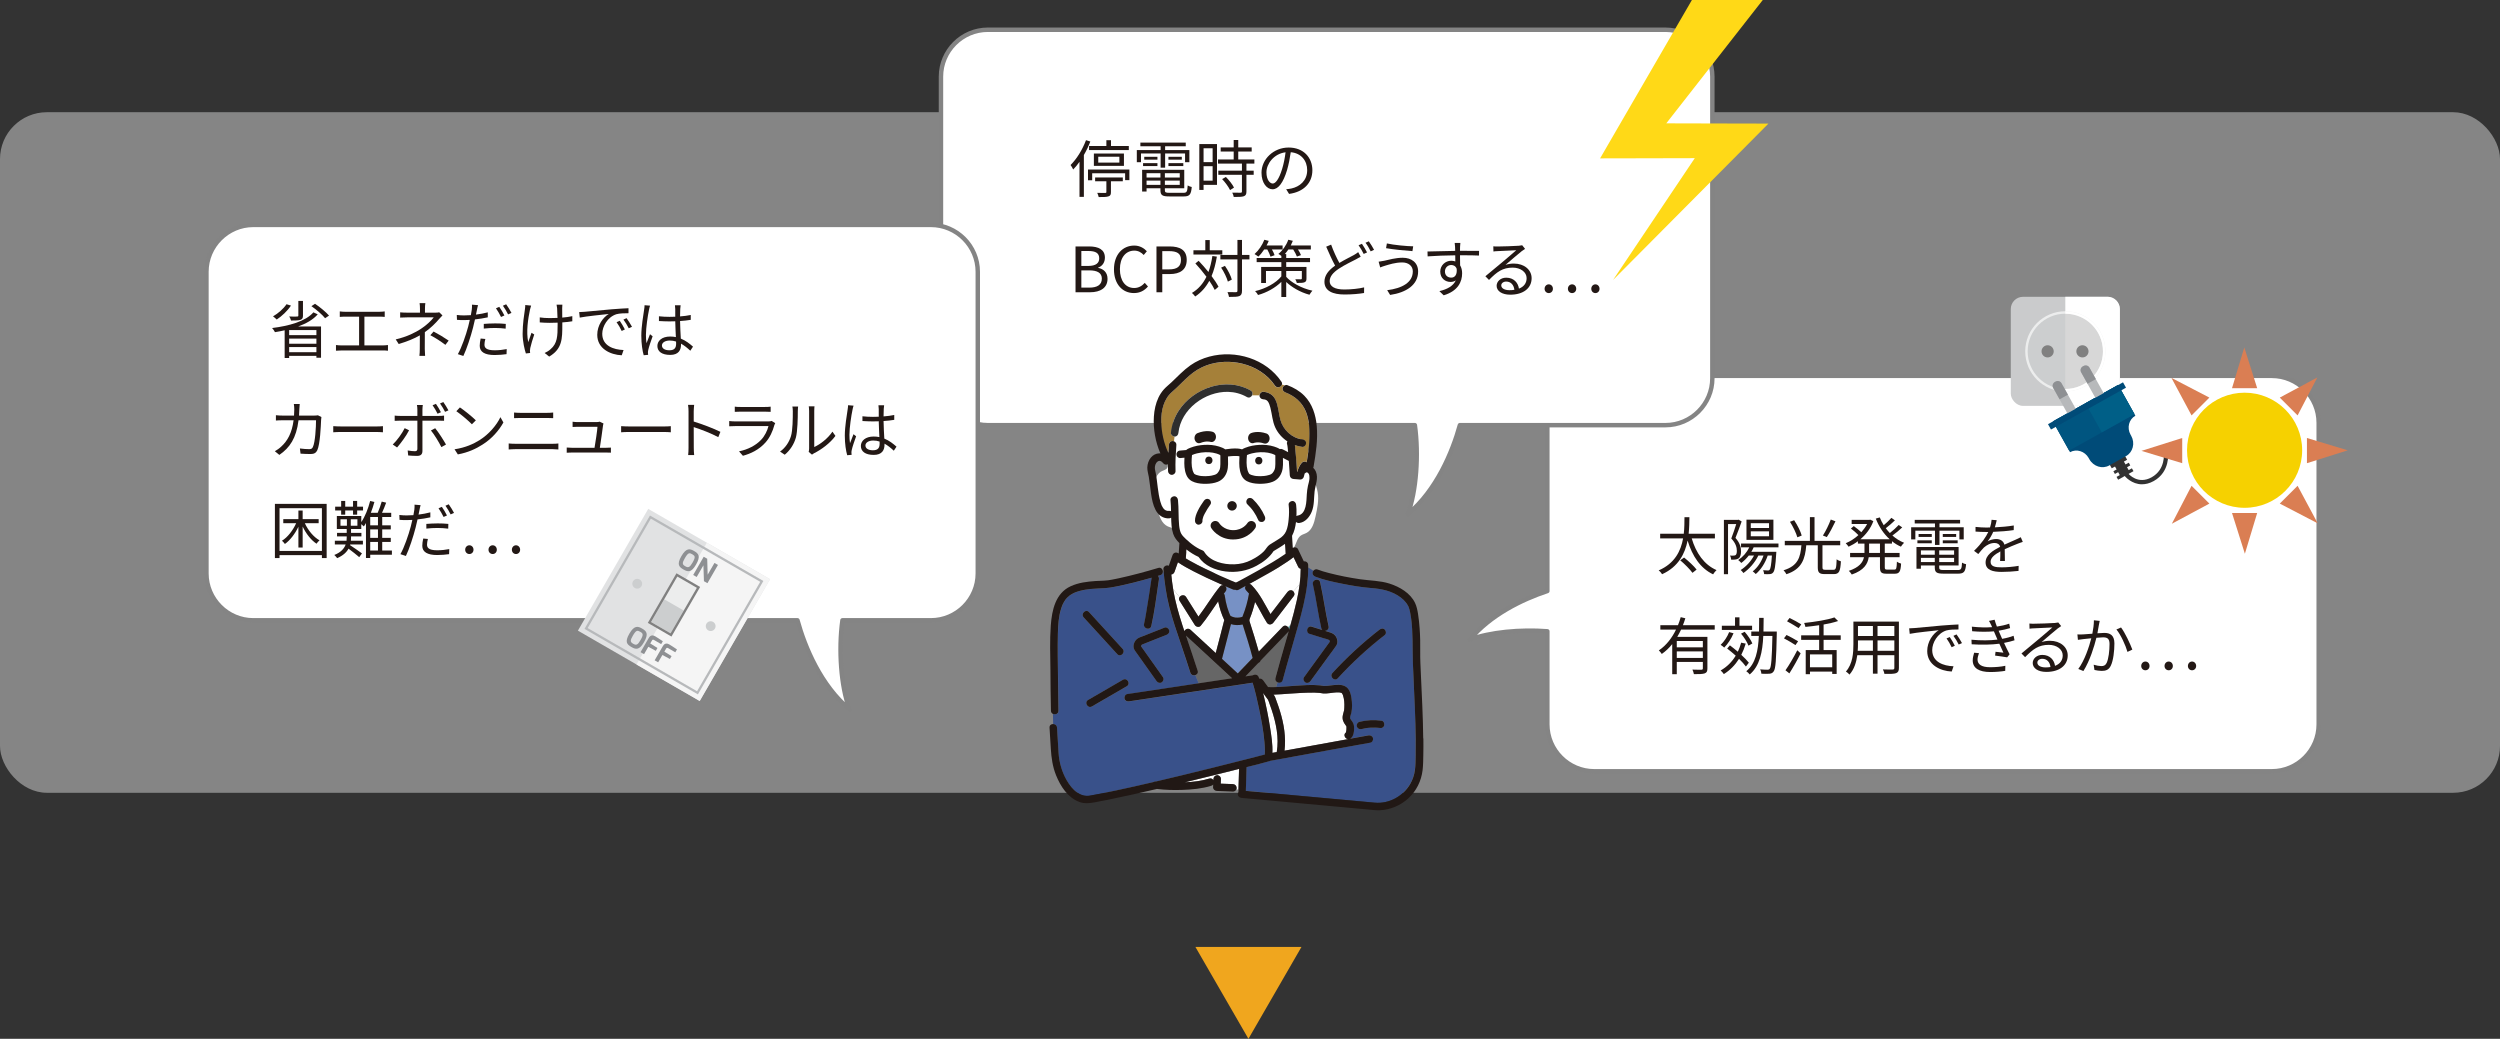 <?xml version="1.0" encoding="UTF-8"?><svg id="_レイヤー_2" xmlns="http://www.w3.org/2000/svg" viewBox="0 0 800 332.42"><rect x="0" y="0" width="800" height="332.42" fill="#333333" stroke="none"/><defs><style>.cls-1{fill:#2e2e2e;}.cls-1,.cls-2,.cls-3,.cls-4,.cls-5,.cls-6,.cls-7,.cls-8,.cls-9,.cls-10,.cls-11,.cls-12,.cls-13,.cls-14,.cls-15,.cls-16,.cls-17,.cls-18,.cls-19,.cls-20,.cls-21,.cls-22,.cls-23,.cls-24,.cls-25,.cls-26,.cls-27{stroke-width:0px;}.cls-2{fill:#666;}.cls-3{fill:#65b5b7;}.cls-4{fill:#004b78;}.cls-5{fill:#cccecf;}.cls-28{opacity:.5;}.cls-6{fill:#231815;}.cls-7{fill:#e1e2e3;}.cls-8{fill:#a58039;}.cls-9{fill:#39518a;}.cls-29{fill:none;stroke:#848484;stroke-linejoin:round;stroke-width:1.42px;}.cls-10{fill:#7791c5;}.cls-11{fill:#323232;}.cls-12{fill:#b7b9bb;}.cls-13{fill:#005f87;}.cls-14{fill:#f5f5f5;}.cls-15{fill:#f0a61e;}.cls-16{fill:gray;}.cls-17{fill:#d7d8d8;}.cls-18{fill:#fff;}.cls-19{fill:#ffd917;}.cls-20{fill:#cacbcc;}.cls-21{fill:#f6d100;}.cls-22{fill:#eceded;}.cls-23{fill:#d7d7d7;}.cls-24{fill:#da7e53;}.cls-25{fill:#211815;}.cls-26{fill:#8e9093;}.cls-27{fill:#005580;}</style></defs><g id="_レイヤー_1-2"><g class="cls-28"><rect class="cls-17" y="35.91" width="800" height="217.78" rx="15" ry="15"/></g></g><g id="_レイヤー_2-2"><path class="cls-18" d="m726.98,120.28h-216.83c-8.25,0-15,6.75-15,15v53.85c-8.17,2.72-18.22,7.62-24.83,15.56,6.41-2.42,16.2-3.34,24.83-2.68v29.8c0,8.25,6.75,15,15,15h216.83c8.25,0,15-6.75,15-15v-96.53c0-8.25-6.75-15-15-15Z"/><path class="cls-29" d="m726.98,120.28h-216.83c-8.25,0-15,6.75-15,15v53.85c-8.17,2.72-18.22,7.62-24.83,15.56,6.41-2.42,16.2-3.34,24.83-2.68v29.8c0,8.25,6.75,15,15,15h216.83c8.25,0,15-6.75,15-15v-96.53c0-8.25-6.75-15-15-15Z"/><path class="cls-18" d="m532.94,9.52h-216.83c-8.25,0-15,6.75-15,15v96.53c0,8.25,6.75,15,15,15h136.65c1.3,9.39.5,21.17-2.28,28.52,9.18-7.66,14.31-19.91,16.68-28.52h65.79c8.25,0,15-6.75,15-15V24.52c0-8.25-6.75-15-15-15Z"/><path class="cls-29" d="m532.94,9.52h-216.83c-8.25,0-15,6.75-15,15v96.53c0,8.25,6.75,15,15,15h136.65c1.3,9.39.5,21.17-2.28,28.52,9.18-7.66,14.31-19.91,16.68-28.52h65.79c8.25,0,15-6.75,15-15V24.52c0-8.25-6.75-15-15-15Z"/><path class="cls-18" d="m297.89,71.97H81.06c-8.25,0-15,6.75-15,15v96.53c0,8.25,6.75,15,15,15h174.13c2.37,8.61,7.49,20.86,16.67,28.52-2.78-7.34-3.58-19.13-2.28-28.52h28.31c8.25,0,15-6.75,15-15v-96.53c0-8.25-6.75-15-15-15Z"/><path class="cls-29" d="m297.89,71.97H81.06c-8.25,0-15,6.75-15,15v96.53c0,8.25,6.75,15,15,15h174.13c2.37,8.61,7.49,20.86,16.67,28.52-2.78-7.34-3.58-19.13-2.28-28.52h28.31c8.25,0,15-6.75,15-15v-96.53c0-8.25-6.75-15-15-15Z"/><polygon class="cls-15" points="399.5 332.42 416.47 303.02 382.53 303.02 399.5 332.42"/></g><g id="_レイヤー_3"><polygon class="cls-19" points="552.68 39.52 533.21 39.47 564.09 0 541.41 0 517.11 41.91 512.03 50.68 521.76 50.66 542.33 50.61 516.17 89.6 556.96 48.56 565.9 39.55 552.68 39.52"/><rect class="cls-7" x="193.17" y="171.08" width="45" height="45" transform="translate(-59.81 283.56) rotate(-60)"/><rect class="cls-14" x="202.54" y="187.32" width="45" height="23.35" transform="translate(-59.81 294.39) rotate(-60)"/><rect class="cls-22" x="207.26" y="189.97" width="16.81" height="7.21" transform="translate(-59.81 283.56) rotate(-60)"/><rect class="cls-5" x="209.36" y="193.61" width="8.41" height="7.21" transform="translate(-64.01 283.56) rotate(-60)"/><path class="cls-16" d="m222.99,188.1l-8.41,14.56-6.25-3.61,8.41-14.56,6.25,3.61h0Zm1.05-.28l-.66-.38-6.25-3.61-.66-.38-.38.66-8.41,14.56-.38.66.66.38,6.25,3.61.66.38.38-.66,8.41-14.56.38-.66h0Z"/><path class="cls-12" d="m223.33,222.2l-36.29-20.95,20.95-36.29,36.29,20.95-20.95,36.29Zm-35.28-21.22l35.01,20.21,20.21-35.01-35.01-20.21-20.21,35.01Z"/><path class="cls-26" d="m222.12,176.33c1.38.8,2.19,1.61.61,4.35-1.49,2.57-2.58,2.39-4.02,1.56-1.44-.83-2.2-1.61-.67-4.27,1.58-2.74,2.74-2.41,4.08-1.64Zm-2.82,4.88c.94.54,1.4.4,2.31-1.17,1.05-1.82.8-2.16-.09-2.68s-1.3-.6-2.37,1.26c-.92,1.59-.85,2.02.15,2.59Z"/><path class="cls-26" d="m225.18,178.15l1.13.65.14,5.11,2.18-3.77,1.12.64-3.37,5.84-1.12-.64-.17-5.07-2.15,3.73-1.12-.65,3.37-5.84Z"/><path class="cls-26" d="m205.47,201.14c1.38.8,2.19,1.62.61,4.35-1.49,2.58-2.59,2.39-4.02,1.56-1.44-.83-2.2-1.61-.67-4.27,1.58-2.73,2.74-2.42,4.08-1.64Zm-2.82,4.88c.94.54,1.4.4,2.31-1.18,1.05-1.82.8-2.16-.09-2.67s-1.29-.6-2.37,1.26c-.92,1.59-.85,2.02.14,2.59Z"/><path class="cls-26" d="m207.64,204.09c.55-.95,1.38-.87,1.98-.5,0,0,2.02,1.24,2.49,1.61l-.53.92-2.3-1.33c-.42-.24-.55-.01-.67.21l-.53.91,2.31,1.44-.53.92-2.4-1.29-1.36,2.35-1.12-.64,2.66-4.61Z"/><path class="cls-26" d="m212.16,206.7c.55-.95,1.37-.87,1.98-.5,0,0,2.02,1.24,2.49,1.61l-.53.92-2.31-1.33c-.41-.24-.55,0-.67.21l-.53.91,2.31,1.44-.53.92-2.4-1.29-1.36,2.35-1.12-.64,2.66-4.61Z"/><path class="cls-5" d="m205.27,187.58c-.43.75-1.39,1.01-2.14.57-.75-.43-1.01-1.39-.57-2.14s1.39-1.01,2.14-.57,1.01,1.39.57,2.14Z"/><path class="cls-5" d="m228.77,201.15c-.43.75-1.39,1.01-2.14.57-.75-.43-1-1.39-.57-2.14s1.39-1.01,2.14-.57c.75.43,1.01,1.39.57,2.14Z"/><rect class="cls-20" x="643.45" y="94.98" width="34.91" height="34.9" rx="3.91" ry="3.91"/><path class="cls-18" d="m674.45,129.88c2.16,0,3.91-1.75,3.91-3.91v-27.09c0-2.16-1.75-3.91-3.91-3.91h-13.55v34.9h13.55Z"/><path class="cls-5" d="m673.34,112.43c0,6.87-5.57,12.44-12.44,12.44s-12.44-5.57-12.44-12.44,5.57-12.44,12.44-12.44,12.44,5.57,12.44,12.44Z"/><path class="cls-23" d="m673.34,112.43c0-6.87-5.57-12.44-12.44-12.44v24.88c6.87,0,12.44-5.57,12.44-12.44Z"/><path class="cls-16" d="m657.19,112.43c0,1.08-.87,1.95-1.95,1.95s-1.95-.87-1.95-1.95.87-1.95,1.95-1.95,1.95.88,1.95,1.95Z"/><path class="cls-16" d="m668.33,112.43c0,1.08-.87,1.95-1.95,1.95s-1.95-.87-1.95-1.95.87-1.95,1.95-1.95,1.95.88,1.95,1.95Z"/><path class="cls-22" d="m660.9,125.26c-7.07,0-12.83-5.75-12.83-12.83s5.75-12.83,12.83-12.83,12.83,5.75,12.83,12.83-5.75,12.83-12.83,12.83Zm0-24.88c-6.64,0-12.05,5.4-12.05,12.05s5.41,12.05,12.05,12.05,12.05-5.41,12.05-12.05-5.4-12.05-12.05-12.05Z"/><path class="cls-18" d="m672.95,112.43c0,6.64-5.4,12.05-12.05,12.05v.78c7.07,0,12.83-5.75,12.83-12.83s-5.75-12.83-12.83-12.83v.78c6.64,0,12.05,5.41,12.05,12.05Z"/><path class="cls-11" d="m685.46,154.98c-3.33,0-5.43-2.52-5.46-2.56-.24-.29-.2-.73.1-.97.3-.24.73-.2.97.1.14.17,3.08,3.62,7.46,1.18,4.51-2.52,3.89-7.61,3.88-7.66-.05-.38.21-.72.59-.78.38-.05.72.21.78.59,0,.06.74,6.08-4.58,9.05-1.36.76-2.62,1.04-3.74,1.04Z"/><polygon class="cls-11" points="681.18 150.44 680.65 149.51 681.69 148.93 681.21 148.06 680.17 148.63 679.65 147.7 680.68 147.12 676.39 139.42 671.46 142.16 675.76 149.86 676.8 149.29 677.32 150.22 676.28 150.8 676.77 151.67 677.81 151.09 678.33 152.03 677.29 152.61 677.8 153.51 682.72 150.77 682.21 149.86 681.18 150.44"/><path class="cls-4" d="m677.8,123.19l-20.89,11.66,5.5,9.85c2.07-1.16,4.74-.32,5.96,1.86l.22.39c1.31,2.34,4.16,3.23,6.38,1.99l5.36-2.99c2.22-1.24,2.96-4.14,1.66-6.48l-.22-.39c-1.22-2.19-.53-4.89,1.55-6.05l-5.5-9.85Z"/><rect class="cls-27" x="658" y="128.34" width="23.93" height="10.7" transform="translate(19.77 343.39) rotate(-29.16)"/><path class="cls-12" d="m664.44,131.17l-2.66,1.49-4.77-8.54c-.18-.32-.22-.7-.12-1.05.1-.35.33-.65.66-.83l.25-.14c.66-.37,1.51-.13,1.88.53l4.76,8.54Z"/><rect class="cls-13" x="669.2" y="125.43" width="11.96" height="10.7" transform="translate(21.85 345.55) rotate(-29.16)"/><path class="cls-12" d="m673.38,126.19l-2.66,1.49-4.76-8.54c-.37-.67-.13-1.51.53-1.88l.25-.14c.32-.18.7-.22,1.05-.12.35.1.65.33.83.65l4.76,8.54Z"/><rect class="cls-4" x="654.09" y="128.9" width="27.49" height="1.96" transform="translate(21.36 341.88) rotate(-29.16)"/><path class="cls-26" d="m657.8,122.1l-.25.14c-.67.37-.9,1.21-.53,1.88l2.05,3.67,2.66-1.49-2.05-3.67c-.37-.67-1.21-.9-1.88-.53Z"/><path class="cls-26" d="m666.74,117.11l-.25.14c-.66.37-.91,1.21-.53,1.88l2.05,3.67,2.66-1.49-2.04-3.67c-.37-.67-1.21-.9-1.88-.53Z"/><path class="cls-6" d="m348.9,45.28c-.56,1.48-1.26,2.94-2.06,4.32v13.4h-1.4v-11.22c-.64.92-1.32,1.74-2.02,2.46-.16-.34-.56-1.12-.84-1.44,1.96-1.92,3.8-4.9,4.94-7.94l1.38.42Zm12.5,8.96v3.4h-1.36v-2.2h-10.54v2.24h-1.34v-3.44h13.24Zm-7.36-7.52v-1.86h1.48v1.86h5.7v1.3h-12.72v-1.3h5.54Zm-4,6.36v-3.96h9.62v3.96h-9.62Zm.4,3.7h8.86v1.22h-3.8v3.46c0,.8-.16,1.18-.8,1.38-.62.22-1.64.22-3.12.22-.06-.4-.28-.94-.46-1.34,1.18.04,2.22.04,2.52.02.32,0,.4-.08.4-.32v-3.42h-3.6v-1.22Zm1-4.74h6.76v-1.88h-6.76v1.88Z"/><path class="cls-6" d="m371.4,49.1h-6.28v2.8h-1.34v-3.88h7.62v-1.22h-6.48v-1.16h14.52v1.16h-6.6v1.22h7.76v3.88h-1.38v-2.8h-6.38v4.56h-1.44v-4.56Zm7.3,12.6c1.06,0,1.26-.36,1.36-2.36.34.22.88.42,1.3.5-.22,2.42-.68,3.02-2.56,3.02h-4.6c-2.24,0-2.86-.38-2.86-1.98v-.64h-4.44v1.04h-1.42v-6.94h13.48v5.9h-6.2v.64c0,.68.24.82,1.5.82h4.44Zm-12.92-9.5h4.6v.94h-4.6v-.94Zm4.6-1.1h-4.22v-.92h4.22v.92Zm-3.48,4.32v1.38h4.44v-1.38h-4.44Zm4.44,3.74v-1.36h-4.44v1.36h4.44Zm6.18-3.74h-4.76v1.38h4.76v-1.38Zm0,3.74v-1.36h-4.76v1.36h4.76Zm.66-8.98v.92h-4.28v-.92h4.28Zm-4.28,2.02h4.76v.94h-4.76v-.94Z"/><path class="cls-6" d="m389.44,59.15h-4.3v1.62h-1.36v-14.66h5.66v13.04Zm-4.3-11.7v4.44h2.9v-4.44h-2.9Zm2.9,10.36v-4.62h-2.9v4.62h2.9Zm10.82-5.46v2.26h2.32v1.32h-2.32v5.36c0,.84-.22,1.28-.82,1.5-.62.22-1.62.24-3.24.24-.06-.4-.26-1-.48-1.38,1.24.04,2.34.04,2.66.02.34-.02.44-.1.44-.4v-5.34h-7.56v-1.32h7.56v-2.26h-7.66v-1.32h5.02v-2.54h-4.16v-1.32h4.16v-2.38h1.46v2.38h4.3v1.32h-4.3v2.54h5.16v1.32h-2.54Zm-6.58,4.28c1.02,1,2.14,2.42,2.6,3.4l-1.26.8c-.46-.98-1.52-2.46-2.54-3.52l1.2-.68Z"/><path class="cls-6" d="m411.58,60.55c.62-.04,1.22-.14,1.7-.24,2.54-.56,5.02-2.44,5.02-5.86,0-3-1.9-5.46-5.26-5.74-.26,1.84-.64,3.84-1.18,5.7-1.22,4.06-2.8,6.16-4.64,6.16s-3.54-2.04-3.54-5.3c0-4.3,3.84-8.06,8.68-8.06s7.6,3.28,7.6,7.28-2.74,6.94-7.46,7.56l-.92-1.5Zm-1.3-6.48c.5-1.64.88-3.52,1.1-5.34-3.8.48-6.12,3.74-6.12,6.4,0,2.5,1.16,3.6,2.02,3.6s1.98-1.32,3-4.66Z"/><path class="cls-6" d="m344.17,78.86h4.36c2.98,0,5.04,1,5.04,3.58,0,1.46-.78,2.74-2.16,3.18v.1c1.76.34,3,1.5,3,3.5,0,2.88-2.28,4.3-5.56,4.3h-4.68v-14.66Zm4.04,6.24c2.52,0,3.54-.94,3.54-2.42,0-1.72-1.18-2.36-3.46-2.36h-2.26v4.78h2.18Zm.38,6.94c2.52,0,4-.9,4-2.88,0-1.82-1.44-2.64-4-2.64h-2.56v5.52h2.56Z"/><path class="cls-6" d="m356.47,86.2c0-4.74,2.78-7.62,6.5-7.62,1.78,0,3.18.88,4.02,1.82l-1,1.2c-.76-.82-1.74-1.4-3-1.4-2.78,0-4.62,2.28-4.62,5.94s1.76,6.02,4.56,6.02c1.4,0,2.46-.62,3.4-1.64l1.02,1.16c-1.16,1.34-2.6,2.1-4.5,2.1-3.64,0-6.38-2.82-6.38-7.58Z"/><path class="cls-6" d="m370.07,78.86h4.18c3.3,0,5.5,1.1,5.5,4.3s-2.2,4.54-5.4,4.54h-2.42v5.82h-1.86v-14.66Zm4.04,7.34c2.58,0,3.8-.94,3.8-3.04s-1.3-2.8-3.88-2.8h-2.1v5.84h2.18Z"/><path class="cls-6" d="m389.4,82.12c-.4,2.34-.94,4.42-1.7,6.22.94,1.24,1.72,2.44,2.22,3.42l-1.2,1.02c-.4-.84-1.02-1.86-1.74-2.92-1.12,2.06-2.58,3.74-4.52,5.02-.18-.28-.72-.88-1.04-1.14,2.08-1.24,3.56-2.98,4.64-5.18-1.1-1.48-2.36-3-3.54-4.26l1.04-.84c1.04,1.08,2.14,2.34,3.14,3.58.56-1.52.98-3.24,1.26-5.12l1.44.2Zm1.74-.66h-9.24v-1.38h3.8v-3.26h1.42v3.26h4.02v1.38Zm8.68,1.54h-2.38v10.02c0,1-.24,1.44-.84,1.72-.6.24-1.6.28-3.32.28-.06-.4-.26-1.1-.48-1.54,1.26.04,2.36.04,2.7.02.34-.02.48-.12.48-.48v-10.02h-5.46v-1.42h5.46v-4.8h1.46v4.8h2.38v1.42Zm-6.9,7.12c-.32-1.18-1.22-3.1-2.16-4.48l1.22-.56c.96,1.36,1.9,3.2,2.2,4.4l-1.26.64Z"/><path class="cls-6" d="m404.55,79.82c-.58.88-1.22,1.68-1.88,2.3-.28-.22-.88-.64-1.22-.82,1.28-1.12,2.48-2.86,3.14-4.58l1.4.36c-.2.5-.42.98-.68,1.46h5.12v1.28h-3.42c.38.64.7,1.36.86,1.84l-1.3.48c-.18-.62-.62-1.54-1.04-2.32h-.98Zm7.04,8.78c1.58,1.76,4.74,3.62,8.38,4.42-.3.32-.72.92-.94,1.3-3.06-.82-5.72-2.46-7.44-4.08v4.8h-1.56v-4.84c-1.96,1.92-4.7,3.44-7.46,4.2-.18-.38-.6-.94-.94-1.24,3.3-.76,6.64-2.54,8.4-4.72v-1.72h-4.92v3.84h-1.54v-5.14h6.46v-1.54h-7.9v-1.32h7.9v-.66c-.3-.24-.68-.52-.96-.64,1.36-1.08,2.56-2.76,3.18-4.54l1.46.34c-.2.52-.42,1-.66,1.48h6.42v1.28h-4.12c.42.64.78,1.32.96,1.82l-1.3.46c-.22-.62-.7-1.52-1.2-2.28h-1.52c-.36.52-.76,1.04-1.14,1.48h.44v1.26h7.62v1.32h-7.62v1.54h6.48v3.68c0,.72-.14,1.02-.66,1.24-.5.2-1.3.2-2.42.2-.08-.38-.32-.84-.5-1.18.8.04,1.58.02,1.8.02.24,0,.3-.08.3-.28v-2.38h-5v1.88Z"/><path class="cls-6" d="m435.42,82.14c-.44.28-.92.54-1.5.84-1.34.7-3.54,1.72-5.48,3-1.84,1.22-2.94,2.5-2.94,4,0,1.64,1.56,2.66,4.68,2.66,2.16,0,4.8-.28,6.34-.68l-.02,1.8c-1.48.26-3.78.48-6.26.48-3.7,0-6.42-1.12-6.42-4.08,0-2.04,1.3-3.68,3.42-5.16-.9-1.62-1.94-3.94-2.86-6.06l1.58-.66c.78,2.18,1.78,4.3,2.64,5.86,1.74-1.06,3.54-1.92,4.62-2.52.58-.34,1-.6,1.4-.94l.8,1.46Zm.4-4.12c.5.72,1.22,1.94,1.64,2.76l-1.08.48c-.4-.82-1.08-2.02-1.64-2.78l1.08-.46Zm2.2-.8c.54.74,1.3,1.98,1.68,2.72l-1.08.5c-.42-.88-1.08-2.02-1.66-2.76l1.06-.46Z"/><path class="cls-6" d="m448.72,83.98c-2.28,0-4.22.68-5.4,1.02-.6.16-1.18.4-1.66.58l-.5-1.84c.54-.06,1.22-.18,1.8-.3,1.4-.32,3.66-.96,5.92-.96,2.82,0,4.92,1.58,4.92,4.4,0,4.3-3.82,6.74-8.96,7.5l-.94-1.52c4.8-.6,8.2-2.48,8.2-6.04,0-1.66-1.34-2.84-3.38-2.84Zm3.5-5.16l-.24,1.54c-2.2-.14-6.2-.54-8.44-.94l.26-1.52c2.18.5,6.48.9,8.42.92Z"/><path class="cls-6" d="m467.2,81.68c0,1.12.02,2.34.04,3.24.42.68.64,1.56.64,2.54,0,2.68-1.3,5.66-5.9,7.04l-1.38-1.34c2.6-.6,4.44-1.68,5.26-3.44-.48.34-1.04.5-1.7.5-1.68,0-3.28-1.18-3.28-3.32,0-1.96,1.62-3.46,3.5-3.46.48,0,.92.08,1.32.22,0-.58,0-1.28-.02-1.96-3,.02-6.36.16-8.84.34l-.04-1.56c2.2-.04,5.92-.16,8.86-.2,0-.56-.02-1.02-.04-1.3-.02-.42-.08-1-.12-1.24h1.82l-.1,1.24c0,.3-.02.76-.02,1.28h.3c2.4,0,4.84.02,5.8.02l-.02,1.5c-1.12-.06-2.92-.1-5.82-.1h-.26Zm-1.06,4.34c-.32-.86-.98-1.22-1.76-1.22-1.02,0-2,.8-2,2.08s.92,1.96,2.02,1.96c1.16,0,1.92-.94,1.74-2.82Z"/><path class="cls-6" d="m488.02,79.64c-.36.24-.8.54-1.1.76-.98.74-3.64,3.08-5.16,4.36.9-.3,1.8-.42,2.68-.42,3.3,0,5.68,2,5.68,4.68,0,3.2-2.66,5.28-6.84,5.28-2.7,0-4.36-1.2-4.36-2.84,0-1.36,1.22-2.6,3.06-2.6,2.48,0,3.82,1.66,4.08,3.5,1.56-.6,2.46-1.74,2.46-3.36,0-1.94-1.96-3.36-4.46-3.36-3.26,0-5.06,1.38-7.58,3.94l-1.16-1.18c1.64-1.36,4.18-3.48,5.34-4.44,1.1-.92,3.56-3,4.54-3.88-1.04.04-4.94.22-5.96.28-.46.02-.92.04-1.34.12l-.04-1.66c.44.06,1,.06,1.4.06,1.02,0,5.72-.14,6.76-.24.58-.06.86-.1,1.08-.16l.92,1.16Zm-3.42,13.1c-.18-1.56-1.12-2.64-2.62-2.64-.9,0-1.58.54-1.58,1.22,0,.98,1.14,1.54,2.62,1.54.56,0,1.1-.04,1.58-.12Z"/><path class="cls-6" d="m494.27,92.41c0-.82.6-1.42,1.34-1.42s1.32.6,1.32,1.42-.6,1.38-1.32,1.38-1.34-.56-1.34-1.38Zm7.46,0c0-.82.6-1.42,1.34-1.42s1.32.6,1.32,1.42-.6,1.38-1.32,1.38-1.34-.56-1.34-1.38Zm7.48,0c0-.82.6-1.42,1.32-1.42s1.32.6,1.32,1.42-.6,1.38-1.32,1.38-1.32-.56-1.32-1.38Z"/><path class="cls-6" d="m101.67,100.59c-1.48,1.7-3.7,2.96-6.26,3.88h7.32v10h-1.48v-.6h-8.72v.7h-1.44v-8.88c-1.02.24-2.06.44-3.1.6-.16-.36-.62-1-.92-1.32,5.38-.66,10.74-2.14,13.22-5.02l1.38.64Zm-8.56-2.8c-1.16,1.74-2.94,3.4-4.56,4.46-.26-.26-.84-.78-1.18-1.02,1.64-.94,3.32-2.4,4.32-3.88l1.42.44Zm8.14,7.84h-8.72v1.62h8.72v-1.62Zm-8.72,4.36h8.72v-1.64h-8.72v1.64Zm8.72,2.72v-1.64h-8.72v1.64h8.72Zm-4.3-11.7c0,.76-.2,1.12-.82,1.34-.62.2-1.58.22-3,.22-.1-.42-.34-.94-.58-1.3,1.14.06,2.2.06,2.52.02.32-.02.4-.08.4-.32v-4.68h1.48v4.72Zm3.86-3.8c1.6,1.08,3.54,2.68,4.48,3.78l-1.26.84c-.86-1.1-2.76-2.74-4.38-3.86l1.16-.76Z"/><path class="cls-6" d="m122.49,110.53c.6,0,1.14-.06,1.66-.12v1.82c-.54-.08-1.26-.08-1.66-.08h-13.22c-.54,0-1.14.02-1.76.08v-1.82c.6.08,1.22.12,1.76.12h5.64v-9.2h-4.5c-.38,0-1.18.02-1.68.08v-1.76c.52.08,1.28.12,1.68.12h11c.6,0,1.22-.06,1.7-.12v1.76c-.5-.06-1.14-.08-1.7-.08h-4.8v9.2h5.88Z"/><path class="cls-6" d="m141.59,100.93c-.36.38-.8.84-1.12,1.2-1,1.2-2.68,2.88-4.52,4.16,0,1.64-.02,4.04-.02,5.38,0,.7.06,1.58.1,2.2h-1.82c.08-.58.12-1.5.12-2.2,0-1.16.02-3,.02-4.36-1.86,1.08-4.06,1.96-6.76,2.78l-.96-1.48c3.78-.9,6.28-2.22,8.1-3.4,1.78-1.16,3.38-2.72,4.06-3.66h-8.3c-.7,0-1.84.04-2.44.08v-1.68c.62.08,1.74.1,2.42.1h3.92v-1.28c0-.56-.04-1.32-.12-1.76h1.84c-.08.44-.12,1.2-.12,1.76v1.28h3.3c.46,0,.92-.02,1.26-.12l1.04,1Zm-2.84,5.16c1.88,1.02,2.96,1.64,4.82,2.9l-1.04,1.36c-1.74-1.28-2.94-2.08-4.82-3.08l1.04-1.18Z"/><path class="cls-6" d="m156.09,101.55c-1.3.28-2.72.52-4.1.66-.18.88-.4,1.78-.62,2.64-.72,2.82-2.06,6.92-3.1,9.06l-1.76-.58c1.18-2.04,2.58-6.06,3.32-8.86.18-.66.34-1.38.5-2.1-.64.04-1.24.06-1.8.06-.88,0-1.6-.02-2.3-.08l-.06-1.56c.94.12,1.66.14,2.38.14.66,0,1.36-.04,2.12-.08.14-.72.24-1.34.3-1.74.06-.56.1-1.22.06-1.62l1.94.16c-.14.42-.28,1.18-.36,1.56l-.3,1.46c1.28-.16,2.58-.4,3.78-.72v1.6Zm-.78,6.92c-.18.66-.28,1.28-.28,1.8,0,.92.44,1.82,3.26,1.82,1.28,0,2.66-.14,3.86-.38l-.06,1.62c-1.06.14-2.38.28-3.82.28-3.12,0-4.76-.98-4.76-2.94,0-.74.12-1.5.3-2.34l1.5.14Zm-.5-4.82c1.04-.08,2.34-.16,3.62-.16,1.14,0,2.36.04,3.42.16l-.04,1.52c-1-.12-2.18-.22-3.34-.22-1.24,0-2.44.06-3.66.2v-1.5Zm5.52-2.22c-.4-.82-1.08-2.02-1.62-2.78l1.06-.46c.52.72,1.24,1.94,1.64,2.76l-1.08.48Zm1.64-4.06c.54.76,1.32,2,1.7,2.76l-1.08.48c-.44-.88-1.1-2.02-1.66-2.78l1.04-.46Z"/><path class="cls-6" d="m169.96,97.79c-.12.36-.26.9-.36,1.28-.62,2.88-1.28,7.18-.56,10.42.28-.84.68-2.02,1.04-3l.88.54c-.48,1.38-1.08,3.38-1.28,4.36-.06.3-.1.66-.1.88l.06.68-1.36.16c-.4-1.2-1.04-3.78-1.04-6.28,0-3.2.5-6.26.74-7.9.08-.46.1-.98.1-1.32l1.88.18Zm13.18,5.02c-.9.16-2.02.28-3.2.36v.68c0,4.56,0,7.78-4.2,10.26l-1.46-1.16c.62-.26,1.44-.74,1.94-1.24,2.12-1.84,2.22-4.06,2.22-7.88v-.58c-.84.04-1.7.06-2.52.06-.94,0-2.34-.06-3.2-.14v-1.6c.86.14,2.12.22,3.18.22.82,0,1.66-.02,2.5-.06-.04-1.24-.08-2.56-.12-3.06-.04-.44-.12-.88-.18-1.18h1.86c-.04.34-.04.72-.06,1.16-.02.44,0,1.74.02,2.98,1.16-.1,2.28-.24,3.22-.46v1.64Z"/><path class="cls-6" d="m187.1,99.77c1.3-.12,5.04-.48,8.68-.8,2.16-.18,4.02-.28,5.34-.34v1.6c-1.14,0-2.86.02-3.88.32-2.82.9-4.52,3.92-4.52,6.26,0,3.86,3.6,5.08,6.82,5.2l-.58,1.68c-3.66-.16-7.84-2.12-7.84-6.54,0-3.08,1.86-5.6,3.68-6.68-1.74.2-7.14.72-9.28,1.16l-.18-1.76c.76-.02,1.38-.06,1.76-.1Zm12.86,5.66l-1.02.48c-.46-.96-1.04-2-1.64-2.82l1.02-.44c.46.66,1.22,1.9,1.64,2.78Zm2.28-.86l-1.04.48c-.48-.96-1.06-1.94-1.7-2.78l1-.46c.48.66,1.26,1.88,1.74,2.76Z"/><path class="cls-6" d="m208.02,97.81c-.12.32-.28.98-.34,1.34-.4,1.84-.98,5.76-.98,7.98,0,.96.04,1.74.18,2.7.32-.9.78-2.08,1.12-2.88l.84.66c-.5,1.38-1.2,3.4-1.4,4.38-.06.26-.12.64-.1.88,0,.2.04.48.06.68l-1.42.12c-.4-1.42-.76-3.6-.76-6.28,0-2.9.66-6.68.9-8.32.08-.46.14-.98.14-1.4l1.76.14Zm12.88,14.42c-.98-.92-1.96-1.7-2.98-2.26v.36c0,1.64-.76,3.24-3.44,3.24s-4.12-1.1-4.12-2.86c0-1.66,1.48-3.02,4.08-3.02.66,0,1.28.06,1.84.18-.06-1.52-.18-3.42-.2-5.06-.64.02-1.26.04-1.9.04-1.12,0-2.16-.06-3.32-.12v-1.52c1.12.12,2.2.18,3.36.18.62,0,1.24-.02,1.86-.04v-2.46c0-.34-.04-.86-.1-1.2h1.82c-.06.38-.1.78-.12,1.18-.02.54-.04,1.46-.06,2.38,1.2-.08,2.36-.24,3.42-.46v1.56c-1.08.18-2.24.3-3.42.38.02,1.98.16,3.96.24,5.62,1.6.64,2.86,1.66,3.9,2.58l-.86,1.3Zm-4.56-2.94c-.64-.22-1.32-.32-2.02-.32-1.48,0-2.5.66-2.5,1.58,0,.98.96,1.54,2.38,1.54,1.68,0,2.16-.82,2.16-2.14,0-.18,0-.42-.02-.66Z"/><path class="cls-6" d="m102.85,133.45c-.06.34-.1.72-.1.98-.08,1.92-.32,7.74-1.22,9.66-.4.84-1.04,1.2-2.14,1.2-1.02,0-2.18-.06-3.22-.12l-.2-1.66c1.08.14,2.14.22,2.98.22.58,0,.94-.16,1.16-.66.76-1.52,1.02-6.44,1.02-8.58h-5.6c-.72,5.74-2.8,8.78-6.14,11.08l-1.44-1.18c.62-.34,1.44-.9,2.04-1.48,1.98-1.8,3.42-4.3,3.96-8.42h-3.36c-.8,0-1.6,0-2.3.08v-1.7c.7.08,1.52.12,2.28.12h3.52c.04-.64.08-1.32.08-2.04,0-.44-.06-1.18-.14-1.66h1.88c-.06.46-.1,1.16-.12,1.64-.02.72-.06,1.4-.1,2.06h4.76c.54,0,.94-.04,1.28-.1l1.12.56Z"/><path class="cls-6" d="m106.64,136.37c.6.04,1.66.1,2.78.1h10.96c1,0,1.72-.06,2.16-.1v1.96c-.4-.02-1.24-.1-2.14-.1h-10.98c-1.1,0-2.16.04-2.78.1v-1.96Z"/><path class="cls-6" d="m130.9,137.69c-.84,1.72-2.72,4.26-3.84,5.5l-1.38-.94c1.32-1.24,3.04-3.62,3.82-5.24l1.4.68Zm4.28-3.08v9.68c0,1.06-.52,1.6-1.72,1.6-.84,0-2.04-.06-2.84-.14l-.16-1.6c.88.16,1.8.24,2.32.24s.78-.24.78-.76v-9.02h-5.56c-.6,0-1.16.02-1.7.06v-1.68c.56.06,1.06.1,1.7.1h5.56v-2.06c0-.44-.06-1.12-.14-1.42h1.88c-.06.28-.12,1-.12,1.44v2.04h5.28c.48,0,1.14-.02,1.64-.1v1.66c-.54-.04-1.14-.04-1.62-.04h-5.3Zm4.08,2.42c1.06,1.28,2.66,3.78,3.46,5.22l-1.48.82c-.78-1.56-2.28-4.06-3.34-5.32l1.36-.72Zm.76-4.64c-.4-.82-1.06-1.96-1.6-2.72l1.08-.44c.5.72,1.18,1.86,1.6,2.68l-1.08.48Zm2.4-.6c-.44-.86-1.06-1.94-1.62-2.68l1.06-.46c.52.74,1.26,1.92,1.64,2.66l-1.08.48Z"/><path class="cls-6" d="m153.45,140.85c3.08-1.94,5.52-4.9,6.68-7.36l.96,1.7c-1.38,2.5-3.7,5.22-6.72,7.1-2,1.28-4.52,2.5-7.86,3.12l-1.06-1.64c3.5-.52,6.1-1.74,8-2.92Zm-1.18-6.34l-1.26,1.26c-1-1.04-3.5-3.18-4.98-4.18l1.14-1.22c1.42.94,3.98,3.02,5.1,4.14Z"/><path class="cls-6" d="m162.78,141.91c.68.06,1.38.1,2.1.1h11.98c.6,0,1.24-.02,1.82-.1v1.92c-.6-.06-1.28-.1-1.82-.1h-11.98c-.72,0-1.42.06-2.1.1v-1.92Zm1.72-9.9c.64.06,1.32.1,1.96.1h8.58c.72,0,1.42-.04,1.98-.1v1.8c-.56-.04-1.32-.06-1.98-.06h-8.56c-.7,0-1.36.02-1.98.06v-1.8Z"/><path class="cls-6" d="m193.91,143.29c.44,0,1.16-.02,1.58-.06v1.62c-.36-.02-1.1-.04-1.52-.04h-10.96c-.62,0-1.08.02-1.66.06v-1.66c.48.04,1.04.08,1.66.08h7.24c.3-1.68.88-5.58.94-6.72h-6.36c-.58,0-1.1.04-1.6.06v-1.68c.48.06,1.08.12,1.58.12h6.08c.32,0,.82-.06,1-.14l1.22.58c-.06.2-.12.46-.14.62-.16,1.36-.74,5.32-1.02,7.16h1.96Z"/><path class="cls-6" d="m198.76,136.37c.6.04,1.66.1,2.78.1h10.96c1,0,1.72-.06,2.16-.1v1.96c-.4-.02-1.24-.1-2.14-.1h-10.98c-1.1,0-2.16.04-2.78.1v-1.96Z"/><path class="cls-6" d="m229.85,139.89c-2.18-1.18-5.64-2.52-7.86-3.22l.02,6.6c0,.64.04,1.7.12,2.36h-1.92c.08-.64.12-1.62.12-2.36v-11.64c0-.56-.04-1.46-.16-2.08h1.96c-.06.62-.14,1.48-.14,2.08v3.26c2.64.8,6.42,2.24,8.54,3.3l-.68,1.7Z"/><path class="cls-6" d="m248.07,135.41c-.1.18-.22.44-.26.58-.54,1.98-1.44,4.06-2.92,5.68-2.1,2.3-4.62,3.48-7.16,4.18l-1.24-1.42c2.84-.58,5.34-1.88,7.04-3.66,1.22-1.28,2.02-2.98,2.38-4.42h-10.62c-.48,0-1.24.02-1.94.06v-1.68c.72.08,1.4.12,1.94.12h10.54c.46,0,.88-.04,1.1-.16l1.14.72Zm-12.94-5.28c.52.08,1.16.1,1.8.1h7.86c.64,0,1.34-.02,1.82-.1v1.66c-.48-.04-1.16-.06-1.84-.06h-7.84c-.62,0-1.26.02-1.8.06v-1.66Z"/><path class="cls-6" d="m249.62,144.51c1.68-1.2,2.88-2.98,3.48-4.92.58-1.84.6-5.82.6-8.04,0-.6-.06-1.04-.14-1.46h1.84c-.02.24-.1.84-.1,1.44,0,2.22-.08,6.5-.62,8.5-.6,2.14-1.88,4.1-3.56,5.48l-1.5-1Zm9.16.1c.08-.32.14-.72.14-1.12v-11.98c0-.76-.1-1.32-.12-1.48h1.84c-.02.16-.08.72-.08,1.48v11.54c1.84-.84,4.3-2.66,5.82-4.92l.96,1.36c-1.72,2.34-4.5,4.38-6.82,5.54-.3.16-.48.3-.68.46l-1.06-.88Z"/><path class="cls-6" d="m273.14,129.81c-.12.32-.28.98-.34,1.34-.4,1.84-.98,5.76-.98,7.98,0,.96.04,1.74.18,2.7.32-.9.78-2.08,1.12-2.88l.84.66c-.5,1.38-1.2,3.4-1.4,4.38-.06.26-.12.64-.1.88,0,.2.04.48.06.68l-1.42.12c-.4-1.42-.76-3.6-.76-6.28,0-2.9.66-6.68.9-8.32.08-.46.14-.98.14-1.4l1.76.14Zm12.88,14.42c-.98-.92-1.96-1.7-2.98-2.26v.36c0,1.64-.76,3.24-3.44,3.24s-4.12-1.1-4.12-2.86c0-1.66,1.48-3.02,4.08-3.02.66,0,1.28.06,1.84.18-.06-1.52-.18-3.42-.2-5.06-.64.02-1.26.04-1.9.04-1.12,0-2.16-.06-3.32-.12v-1.52c1.12.12,2.2.18,3.36.18.62,0,1.24-.02,1.86-.04v-2.46c0-.34-.04-.86-.1-1.2h1.82c-.06.38-.1.78-.12,1.18-.02.54-.04,1.46-.06,2.38,1.2-.08,2.36-.24,3.42-.46v1.56c-1.08.18-2.24.3-3.42.38.02,1.98.16,3.96.24,5.62,1.6.64,2.86,1.66,3.9,2.58l-.86,1.3Zm-4.56-2.94c-.64-.22-1.32-.32-2.02-.32-1.48,0-2.5.66-2.5,1.58,0,.98.96,1.54,2.38,1.54,1.68,0,2.16-.82,2.16-2.14,0-.18,0-.42-.02-.66Z"/><path class="cls-6" d="m104.53,161.23v17.36h-1.52v-.94h-13.56v.94h-1.48v-17.36h16.56Zm-1.52,15.06v-13.66h-13.56v13.66h13.56Zm-5.46-8.86c1.04,2.3,2.8,4.42,4.7,5.48-.32.24-.74.72-.96,1.08-1.74-1.14-3.36-3.2-4.44-5.5v6.72h-1.36v-6.66c-1.08,2.28-2.66,4.34-4.32,5.52-.24-.34-.64-.78-.94-1.04,1.8-1.08,3.5-3.3,4.54-5.6h-4.12v-1.3h4.84v-2.76h1.36v2.76h5.12v1.3h-4.42Z"/><path class="cls-6" d="m125.41,177.51h-6.94v1.06h-1.36v-11.2c-.22.4-.44.76-.68,1.08-.18-.18-.52-.48-.82-.72v1.56h-3.28v1.22h3.32v1.14h-3.32v.36c0,.34-.02.68-.04,1.02h3.84v1.2h-4.06l-.06.22c1.02.64,3.2,2.18,3.82,2.64l-.88,1.2c-.7-.62-2.3-1.9-3.42-2.72-.62,1.14-1.72,2.2-3.64,3.04-.2-.28-.6-.76-.92-1.02,2.2-.86,3.2-2.12,3.64-3.36h-3.46v-1.2h3.74c.04-.36.06-.72.06-1.04v-.34h-3.1v-1.14h3.1v-1.22h-3.16v-4.18h7.82v1.96c1.22-1.78,2.2-4.3,2.84-6.76l1.36.32c-.32,1.16-.7,2.34-1.14,3.46h2.2c.48-1.08.98-2.54,1.28-3.58l1.42.34c-.4,1.08-.86,2.26-1.32,3.24h2.94v1.36h-2.88v2.66h2.74v1.3h-2.74v2.7h2.74v1.3h-2.74v2.76h3.1v1.34Zm-16.24-14.16h-1.92v-1.22h1.92v-1.84h1.3v1.84h2.5v-1.84h1.32v1.84h1.88v1.22h-1.88v1.34h-1.32v-1.34h-2.5v1.34h-1.3v-1.34Zm-.22,4.88h2.06v-2.06h-2.06v2.06Zm5.42-2.06h-2.12v2.06h2.12v-2.06Zm6.58-.72h-2.48v2.66h2.48v-2.66Zm0,3.96h-2.48v2.7h2.48v-2.7Zm-2.48,6.76h2.48v-2.76h-2.48v2.76Z"/><path class="cls-6" d="m137.71,165.55c-1.3.28-2.72.52-4.1.66-.18.88-.4,1.78-.62,2.64-.72,2.82-2.06,6.92-3.1,9.06l-1.76-.58c1.18-2.04,2.58-6.06,3.32-8.86.18-.66.34-1.38.5-2.1-.64.04-1.24.06-1.8.06-.88,0-1.6-.02-2.3-.08l-.06-1.56c.94.12,1.66.14,2.38.14.66,0,1.36-.04,2.12-.08.14-.72.24-1.34.3-1.74.06-.56.1-1.22.06-1.62l1.94.16c-.14.42-.28,1.18-.36,1.56l-.3,1.46c1.28-.16,2.58-.4,3.78-.72v1.6Zm-.78,6.92c-.18.66-.28,1.28-.28,1.8,0,.92.44,1.82,3.26,1.82,1.28,0,2.66-.14,3.86-.38l-.06,1.62c-1.06.14-2.38.28-3.82.28-3.12,0-4.76-.98-4.76-2.94,0-.74.12-1.5.3-2.34l1.5.14Zm-.5-4.82c1.04-.08,2.34-.16,3.62-.16,1.14,0,2.36.04,3.42.16l-.04,1.52c-1-.12-2.18-.22-3.34-.22-1.24,0-2.44.06-3.66.2v-1.5Zm5.52-2.22c-.4-.82-1.08-2.02-1.62-2.78l1.06-.46c.52.72,1.24,1.94,1.64,2.76l-1.08.48Zm1.64-4.06c.54.76,1.32,2,1.7,2.76l-1.08.48c-.44-.88-1.1-2.02-1.66-2.78l1.04-.46Z"/><path class="cls-6" d="m148.86,175.91c0-.82.6-1.42,1.34-1.42s1.32.6,1.32,1.42-.6,1.38-1.32,1.38-1.34-.56-1.34-1.38Zm7.46,0c0-.82.6-1.42,1.34-1.42s1.32.6,1.32,1.42-.6,1.38-1.32,1.38-1.34-.56-1.34-1.38Zm7.48,0c0-.82.6-1.42,1.32-1.42s1.32.6,1.32,1.42-.6,1.38-1.32,1.38-1.32-.56-1.32-1.38Z"/><path class="cls-6" d="m541.35,172.29c1.36,4.64,3.98,8.44,7.94,10.14-.36.32-.86.94-1.1,1.36-4.06-1.94-6.64-5.82-8.16-10.8-.84,4.16-2.92,8.38-8.16,10.76-.22-.38-.68-.92-1.1-1.22,5.2-2.24,7.1-6.28,7.82-10.24h-7.34v-1.5h7.56c.22-1.92.2-3.76.22-5.28h1.58c-.02,1.54-.04,3.36-.24,5.28h8.4v1.5h-7.42Zm-2.44,6.12c1.42,1.14,3.18,2.76,4,3.86l-1.32,1.04c-.8-1.12-2.5-2.82-3.92-4.02l1.24-.88Z"/><path class="cls-6" d="m557.33,166.87c-.6,1.64-1.32,3.68-1.98,5.26,1.44,1.62,1.78,3.06,1.78,4.28,0,1.06-.24,1.9-.78,2.28-.28.2-.64.32-1.04.36-.4.04-.88.06-1.34.04-.02-.38-.14-.94-.38-1.32.46.04.86.06,1.16.02.26,0,.48-.06.64-.16.3-.22.4-.78.4-1.36,0-1.08-.34-2.42-1.78-3.96.58-1.46,1.16-3.24,1.58-4.6h-2.62v16.04h-1.32v-17.4h4.48l.24-.06.96.58Zm3.84,8.28c-.22.5-.46.96-.74,1.42h8s-.02.4-.04.6c-.24,4-.5,5.5-1,6.04-.28.34-.6.46-1.06.5-.4.04-1.1.06-1.8,0-.04-.38-.16-.9-.34-1.24.66.06,1.26.08,1.52.08.28,0,.42-.02.56-.2.3-.34.54-1.54.74-4.58h-1.34c-.82,2.44-2.2,4.54-3.82,5.92-.2-.2-.68-.64-.98-.86,1.52-1.18,2.74-2.98,3.46-5.06h-1.66c-1.1,2.28-2.9,4.28-4.78,5.6-.16-.26-.6-.76-.86-.96,1.7-1.1,3.26-2.76,4.26-4.64h-1.68c-.72.92-1.54,1.74-2.4,2.38-.2-.26-.68-.7-.98-.94,1.48-.98,2.74-2.4,3.54-4.06h-2.64v-1.22h11.98v1.22h-7.94Zm6.32-2.4h-8.62v-6.46h8.62v6.46Zm-1.4-5.32h-5.84v1.52h5.84v-1.52Zm0,2.6h-5.84v1.58h5.84v-1.58Z"/><path class="cls-6" d="m586.71,182.33c.78,0,.92-.5,1.02-3.36.32.28.96.54,1.36.66-.18,3.22-.58,4.08-2.26,4.08h-2.88c-1.76,0-2.26-.48-2.26-2.16v-7.06h-3.68c-.38,4.36-1.38,7.62-6.36,9.26-.16-.36-.6-.98-.92-1.26,4.66-1.4,5.4-4.22,5.72-8h-5.32v-1.42h8.04v-7.58h1.48v7.58h8.22v1.42h-5.68v7.04c0,.66.16.8.92.8h2.6Zm-11.56-10.4c-.36-1.3-1.36-3.4-2.36-4.96l1.34-.5c1.02,1.52,2.06,3.56,2.42,4.9l-1.4.56Zm12.2-5.12c-.82,1.72-1.9,3.78-2.78,5.06l-1.24-.5c.86-1.34,1.94-3.52,2.52-5.12l1.5.56Z"/><path class="cls-6" d="m603.13,173.95v2.98h4.74v1.38h-4.74v3.22c0,.62.12.74.8.74h2.28c.62,0,.72-.4.8-2.54.32.26.94.52,1.34.62-.14,2.54-.56,3.24-2.02,3.24h-2.62c-1.68,0-2.12-.44-2.12-2.08v-3.2h-3.6c-.32,2.14-1.5,4.18-5.42,5.54-.18-.34-.64-.9-.94-1.18,3.34-1.12,4.48-2.7,4.84-4.36h-4.44v-1.38h4.6v-2.98h-2.1v-.76c-.96.72-1.98,1.3-2.98,1.76-.2-.32-.64-.84-.92-1.12,1.38-.56,2.82-1.46,4.06-2.6-.6-.64-1.58-1.48-2.4-2.1l.92-.78c.8.58,1.78,1.36,2.42,1.96.72-.82,1.36-1.7,1.86-2.64h-4.96v-1.32h5.7l.26-.06.98.48c-.86,2.34-2.38,4.3-4.16,5.8h9.4c-1.94-1.74-3.46-4.04-4.46-6.62l1.28-.38c.34.86.76,1.72,1.26,2.5.88-.72,1.84-1.66,2.46-2.36l1.12.8c-.88.86-1.98,1.82-2.92,2.52.4.54.82,1.06,1.3,1.54.98-.76,2.14-1.82,2.84-2.58l1.12.78c-.92.9-2.12,1.86-3.14,2.6,1.12.98,2.38,1.78,3.74,2.32-.32.28-.78.86-1.02,1.24-1.02-.44-1.98-1.04-2.86-1.74v.76h-2.3Zm-1.54,0h-3.48v2.98h3.48v-2.98Z"/><path class="cls-6" d="m619.19,169.81h-6.28v2.8h-1.34v-3.88h7.62v-1.22h-6.48v-1.16h14.52v1.16h-6.6v1.22h7.76v3.88h-1.38v-2.8h-6.38v4.56h-1.44v-4.56Zm7.3,12.6c1.06,0,1.26-.36,1.36-2.36.34.22.88.42,1.3.5-.22,2.42-.68,3.02-2.56,3.02h-4.6c-2.24,0-2.86-.38-2.86-1.98v-.64h-4.44v1.04h-1.42v-6.94h13.48v5.9h-6.2v.64c0,.68.24.82,1.5.82h4.44Zm-12.92-9.5h4.6v.94h-4.6v-.94Zm4.6-1.1h-4.22v-.92h4.22v.92Zm-3.48,4.32v1.38h4.44v-1.38h-4.44Zm4.44,3.74v-1.36h-4.44v1.36h4.44Zm6.18-3.74h-4.76v1.38h4.76v-1.38Zm0,3.74v-1.36h-4.76v1.36h4.76Zm.66-8.98v.92h-4.28v-.92h4.28Zm-4.28,2.02h4.76v.94h-4.76v-.94Z"/><path class="cls-6" d="m640.03,179.53c.06-.76.08-2.04.08-3.08-1.84,1-3.12,2.02-3.12,3.32,0,1.56,1.54,1.78,3.58,1.78,1.54,0,3.66-.18,5.4-.48l-.04,1.62c-1.5.18-3.7.32-5.42.32-2.84,0-5.12-.6-5.12-3.02s2.36-3.82,4.66-5.02c-.2-.82-.92-1.22-1.78-1.22-1.3,0-2.5.64-3.42,1.46-.56.54-1.12,1.28-1.8,2.08l-1.36-1.02c2.52-2.44,3.82-4.48,4.56-6.04h-.82c-.84,0-2.18-.04-3.26-.12v-1.5c1.06.12,2.44.2,3.34.2.42,0,.84,0,1.3-.02.28-.88.46-1.78.5-2.46l1.64.14c-.14.56-.32,1.38-.6,2.28,2.02-.1,4.18-.28,6.06-.6l-.02,1.48c-1.96.3-4.4.48-6.56.56-.44,1.02-1.06,2.12-1.78,3.04.72-.46,1.86-.74,2.74-.74,1.28,0,2.32.62,2.62,1.8,1.36-.64,2.56-1.12,3.6-1.6.6-.26,1.08-.5,1.64-.78l.64,1.5c-.5.14-1.22.42-1.74.62-1.12.44-2.54,1.02-4.04,1.72.02,1.14.04,2.82.06,3.78h-1.54Z"/><path class="cls-6" d="m537.95,201.47c-.38.78-.78,1.58-1.22,2.32h9.64v10.1c0,.9-.2,1.34-.84,1.58-.66.24-1.78.26-3.48.26-.06-.44-.28-1.04-.48-1.46,1.32.06,2.52.04,2.88.04.34-.02.46-.12.46-.42v-2.08h-8.34v3.94h-1.46v-9.64c-.96,1.2-2.08,2.28-3.34,3.16-.18-.3-.64-.86-.94-1.14,2.4-1.62,4.22-4.02,5.5-6.66h-5.02v-1.4h5.64c.34-.86.64-1.72.88-2.58l1.48.36c-.24.74-.48,1.5-.78,2.22h10.18v1.4h-10.76Zm6.96,3.66h-8.34v2.02h8.34v-2.02Zm0,5.4v-2.08h-8.34v2.08h8.34Z"/><path class="cls-6" d="m554.73,202.65c-.7,1.7-1.84,3.44-2.98,4.58-.24-.24-.82-.68-1.14-.88,1.1-1.02,2.12-2.56,2.72-4.08l1.4.38Zm3.9,3.3c-.38,1.3-.86,2.5-1.42,3.6,1,.9,1.86,1.8,2.42,2.52l-.94,1.22c-.52-.72-1.3-1.58-2.2-2.46-1.28,2.02-2.9,3.66-4.86,4.88-.18-.28-.7-.9-1.02-1.16,2-1.14,3.62-2.74,4.82-4.74-.9-.8-1.86-1.6-2.74-2.28l.88-1.02c.8.6,1.68,1.32,2.54,2.04.42-.9.78-1.86,1.06-2.9l1.46.3Zm2.04-4.38h-9.68v-1.34h4.22v-2.68h1.42v2.68h4.04v1.34Zm-1.16,5.04c-.38-1.06-1.4-2.68-2.38-3.84l1.16-.6c1,1.14,2.06,2.7,2.46,3.74l-1.24.7Zm9.06-3.8c-.18,8.42-.36,11.2-1,12.04-.36.52-.74.68-1.36.74-.6.06-1.58.04-2.56,0-.02-.4-.18-1-.42-1.4,1.06.1,2,.12,2.38.12.34,0,.54-.06.72-.32.46-.58.68-3.2.84-10.5h-2.92c-.24,5.14-1.12,9.62-4.34,12.34-.24-.32-.74-.82-1.1-1.04,3-2.44,3.8-6.56,4.02-11.3h-2.42v-1.4h2.48c.04-1.42.04-2.9.04-4.38h1.44c0,1.48-.02,2.96-.06,4.38h4.26v.72Z"/><path class="cls-6" d="m574.55,206.43c-.82-.56-2.46-1.52-3.68-2.16l.82-1.08c1.16.58,2.82,1.46,3.7,2.02l-.84,1.22Zm-3.2,8.06c1.08-1.5,2.62-4.14,3.78-6.4l1.08.98c-1.04,2.1-2.44,4.58-3.62,6.42l-1.24-1Zm4.2-13.48c-.82-.58-2.48-1.54-3.7-2.2l.82-1.06c1.22.58,2.9,1.5,3.74,2.06l-.86,1.2Zm8,3.74v3.28h4.18v7.62h-1.42v-.74h-7.12v.84h-1.36v-7.72h4.3v-3.28h-5.76v-1.44h5.76v-3.24c-1.46.22-2.98.4-4.4.54-.06-.36-.26-.92-.4-1.26,3.44-.36,7.46-.98,9.68-1.78l1.18,1.16c-1.3.44-2.92.82-4.64,1.12v3.46h5.48v1.44h-5.48Zm2.76,4.66h-7.12v4.12h7.12v-4.12Z"/><path class="cls-6" d="m607.65,213.75c0,.96-.26,1.4-.9,1.66-.68.24-1.84.26-3.72.24-.06-.4-.3-1.04-.5-1.44,1.4.06,2.76.04,3.12.04.4-.02.54-.14.54-.52v-4.06h-5.38v5.9h-1.48v-5.9h-5c-.3,2.22-.98,4.5-2.5,6.2-.22-.3-.82-.8-1.14-.98,2.2-2.48,2.4-6,2.4-8.78v-7.2h14.56v14.84Zm-8.32-5.5v-3.32h-4.78v1.18c0,.66-.02,1.4-.08,2.14h4.86Zm-4.78-7.92v3.2h4.78v-3.2h-4.78Zm11.64,0h-5.38v3.2h5.38v-3.2Zm0,7.92v-3.32h-5.38v3.32h5.38Z"/><path class="cls-6" d="m612.69,200.97c1.3-.12,5.04-.48,8.68-.8,2.16-.18,4.02-.28,5.34-.34v1.6c-1.14,0-2.86.02-3.88.32-2.82.9-4.52,3.92-4.52,6.26,0,3.86,3.6,5.08,6.82,5.2l-.58,1.68c-3.66-.16-7.84-2.12-7.84-6.54,0-3.08,1.86-5.6,3.68-6.68-1.74.2-7.14.72-9.28,1.16l-.18-1.76c.76-.02,1.38-.06,1.76-.1Zm12.86,5.66l-1.02.48c-.46-.96-1.04-2-1.64-2.82l1.02-.44c.46.66,1.22,1.9,1.64,2.78Zm2.28-.86l-1.04.48c-.48-.96-1.06-1.94-1.7-2.78l1-.46c.48.66,1.26,1.88,1.74,2.76Z"/><path class="cls-6" d="m644.65,204.89c-.88.3-2.02.58-3.36.84.58,1.26,1.22,2.6,1.78,3.64l-.78.98c-1-.18-2.6-.4-3.86-.56l.14-1.22c.96.12,1.9.22,2.52.28-.38-.78-.84-1.82-1.3-2.86-2.56.34-5.8.38-8.86.18l-.06-1.46c3.02.28,5.96.26,8.32-.04l-.7-1.62c-.16-.34-.3-.7-.44-1.02-2,.18-4.5.18-6.96-.04l-.1-1.46c2.36.26,4.58.3,6.48.16-.1-.22-.18-.42-.26-.6-.3-.62-.48-.98-.74-1.4l1.8-.38c.18.68.44,1.44.74,2.2,1.38-.22,2.78-.52,3.94-.94l.28,1.42c-1.02.32-2.32.62-3.68.84l.36.82c.16.42.44,1.04.78,1.78,1.56-.28,2.76-.64,3.66-.98l.3,1.44Zm-11.38,4.12c-.24.62-.46,1.5-.46,2.02,0,1.52,1.2,2.48,4.02,2.48,1.6,0,3.48-.14,4.88-.46l-.04,1.62c-1.24.22-3.16.38-4.78.38-3.54,0-5.62-1.22-5.62-3.7,0-.84.24-1.76.46-2.48l1.54.14Z"/><path class="cls-6" d="m659.57,200.35c-.36.24-.8.54-1.1.76-.98.74-3.64,3.08-5.16,4.36.9-.3,1.8-.42,2.68-.42,3.3,0,5.68,2,5.68,4.68,0,3.2-2.66,5.28-6.84,5.28-2.7,0-4.36-1.2-4.36-2.84,0-1.36,1.22-2.6,3.06-2.6,2.48,0,3.82,1.66,4.08,3.5,1.56-.6,2.46-1.74,2.46-3.36,0-1.94-1.96-3.36-4.46-3.36-3.26,0-5.06,1.38-7.58,3.94l-1.16-1.18c1.64-1.36,4.18-3.48,5.34-4.44,1.1-.92,3.56-3,4.54-3.88-1.04.04-4.94.22-5.96.28-.46.02-.92.04-1.34.12l-.04-1.66c.44.06,1,.06,1.4.06,1.02,0,5.72-.14,6.76-.24.58-.06.86-.1,1.08-.16l.92,1.16Zm-3.42,13.1c-.18-1.56-1.12-2.64-2.62-2.64-.9,0-1.58.54-1.58,1.22,0,.98,1.14,1.54,2.62,1.54.56,0,1.1-.04,1.58-.12Z"/><path class="cls-6" d="m671.91,198.69c-.08.36-.16.78-.24,1.16-.1.58-.28,1.74-.5,2.8.92-.06,1.74-.12,2.22-.12,1.76,0,3.22.68,3.22,3.36,0,2.36-.34,5.48-1.16,7.14-.62,1.32-1.6,1.66-2.9,1.66-.74,0-1.7-.16-2.32-.3l-.26-1.68c.82.26,1.88.44,2.42.44.74,0,1.32-.16,1.74-1.02.62-1.34.92-3.9.92-6.06,0-1.8-.82-2.12-2.08-2.12-.48,0-1.26.06-2.12.14-.72,2.84-2.06,7.28-4.16,10.64l-1.64-.66c2.02-2.7,3.5-7.18,4.16-9.82-1.02.1-1.98.2-2.5.26-.46.06-1.26.16-1.78.24l-.16-1.74c.62.04,1.14.02,1.76,0,.66-.02,1.82-.12,3.02-.22.28-1.42.5-2.96.5-4.3l1.86.2Zm6.82,2.1c1.24,1.6,2.94,5.24,3.62,7.08l-1.56.74c-.58-2.04-2.14-5.52-3.54-7.18l1.48-.64Z"/><path class="cls-6" d="m685.19,213.11c0-.82.6-1.42,1.34-1.42s1.32.6,1.32,1.42-.6,1.38-1.32,1.38-1.34-.56-1.34-1.38Zm7.46,0c0-.82.6-1.42,1.34-1.42s1.32.6,1.32,1.42-.6,1.38-1.32,1.38-1.34-.56-1.34-1.38Zm7.48,0c0-.82.6-1.42,1.32-1.42s1.32.6,1.32,1.42-.6,1.38-1.32,1.38-1.32-.56-1.32-1.38Z"/><path class="cls-21" d="m736.69,144.08c0,10.17-8.25,18.42-18.42,18.42s-18.42-8.25-18.42-18.42,8.25-18.42,18.42-18.42,18.42,8.25,18.42,18.42Z"/><polygon class="cls-24" points="722.3 124.23 714.24 124.23 718.18 111.19 722.3 124.23"/><polygon class="cls-24" points="714.24 164.15 722.3 164.15 718.36 177.2 714.24 164.15"/><polygon class="cls-24" points="738.22 148.22 738.22 140.16 751.27 144.1 738.22 148.22"/><polygon class="cls-24" points="698.31 140.16 698.31 148.22 685.26 144.28 698.31 140.16"/><polygon class="cls-24" points="729.53 161.15 735.23 155.45 741.67 167.47 729.53 161.15"/><polygon class="cls-24" points="707 127.23 701.3 132.93 694.86 120.92 707 127.23"/><polygon class="cls-24" points="701.3 155.46 707 161.15 694.99 167.6 701.3 155.46"/><polygon class="cls-24" points="735.23 132.93 729.53 127.23 741.54 120.79 735.23 132.93"/><path class="cls-18" d="m377.46,133.54c1.49-2.17,3.35-4.06,5.35-5.78,2.83-2.43,6.23-4.63,9.95-4.49,1.98.07,3.88.8,5.73,1.52,3.56,1.39,7.12,2.77,10.68,4.16,1.8.7,3.71,1.49,4.74,3.12,1.38,2.18.72,5.13,1.79,7.49.73,1.62,2.21,2.8,2.95,4.41.89,1.95.57,4.22.91,6.33.39,2.48,1.69,4.75,2.1,7.23.43,2.59-.14,5.22-.7,7.78-.44,2-1.06,4.25-2.87,5.22-.59.32-1.28.46-1.83.85-1.07.75-1.36,2.18-1.93,3.35-1.2,2.47-3.76,3.93-5.63,5.94-1.07,1.15-1.94,2.51-3.21,3.43-1.56,1.14-3.55,1.49-5.47,1.74-3.15.43-6.54.65-9.32-.88-2.29-1.26-3.83-3.55-5.94-5.08-2.61-1.89-6.35-2.98-7.16-6.1-.37-1.41-.07-3.14-1.13-4.15-.73-.69-1.84-.75-2.76-1.17-1.92-.87-2.72-3.13-3.2-5.18-.46-1.99-.78-4.01-.98-6.04-.22-2.25-.18-4.82,1.86-6.25.58-.4,1.6-.57,2.04-1.14.57-.75.22-1.84.18-2.71-.22-4.79,1.12-9.66,3.83-13.62Z"/><path class="cls-18" d="m389.82,192.41c-1.84,2.62-3.54,5.35-5.59,7.82-.51.62-1.51.36-1.89-.24-1.62-2.58-3.25-5.16-4.87-7.74-.27-.43-.23-.85-.02-1.17l-2.04-2.55c.03.17.05.35.08.52.65,3.71,1.68,7.32,2.84,10.9,0,.02.01.05.02.07.21.65.43,1.3.64,1.94.13-.26.35-.49.62-.62.41-.21.92-.21,1.35.19.66.61,1.32,1.22,1.98,1.83,2.03,1.87,4.06,3.75,6.09,5.62.89-3.49,1.84-6.96,2.7-10.45,0-.04.02-.06.03-.1-.91-1.93-1.55-3.93-1.95-6.01Z"/><path class="cls-18" d="m430.69,234.4s.02-.08.02-.08c.01-.06.03-.11.04-.17.09-.38.1-.44.12-.84.01-.17.02-.34.01-.51,0-.1,0-.2-.01-.29,0,0,0,0,0-.01,0,0-.04-.09-.05-.14-.06-.08-.17-.24-.21-.3-.79-1.03-1.17-1.96-.88-3.27.11-.51.29-1,.39-1.51.05-.25.01.02.03-.26.01-.18.03-.35.04-.53.07-1.37,0-2.72-.43-4.02-.05-.14-.02-.1-.13-.3-.03-.05-.13-.21-.15-.26-.02-.02-.08-.09-.13-.14,0,.02-.18-.09-.16-.09-.16-.06-.43-.11-.63-.12-.32-.02-.64-.01-.95,0-1.4.07-2.81.44-4.21.33-.31-.02-.62-.08-.92-.14-.05,0-.1-.02-.14-.02,0,0-.02,0-.04,0-.03,0-.08-.01-.13-.02-.48-.04-.95-.07-1.43-.08-2.72-.05-5.44.16-8.15.33-1.67.11-3.37.28-5.06.31.06.08.12.16.18.24.35.48.51,1.09.72,1.65.42,1.13.82,2.26,1.17,3.41,1.25,4.09,1.96,8.38,1.44,12.64,5.25-.95,10.49-1.91,15.74-2.86,1.54-.28,3.09-.56,4.63-.84-1-.07-1.65-1.47-.73-2.11Z"/><path class="cls-3" d="m422.3,221.72s.02,0,.03,0c.03,0,0,0-.03,0Z"/><path class="cls-10" d="m397.64,199.84c-1.24.27-2.53.26-3.74-.12-.92,3.71-1.93,7.4-2.87,11.11.18.16.36.33.53.49,1.5,1.39,3.01,2.78,4.51,4.17.36-.37.72-.74,1.07-1.12,1.23-1.28,2.46-2.55,3.68-3.83-.93-3.6-2.07-7.16-3.2-10.71Z"/><path class="cls-10" d="m398.64,187.46c-.74.4-1.48.81-2.22,1.22-.42.23-.83.19-1.15,0-.2.06-.4.06-.59-.02-.87-.37-1.74-.75-2.61-1.12.03.02.06.05.09.07.49.49.41,1.2,0,1.7-.18.21-.34.43-.51.65.14.14.25.31.28.51.19,1.3.44,2.59.81,3.85.17.58.37,1.15.59,1.71.13.34.14.36.31.74.04.1.09.2.14.29.05.02.1.04.14.06.11.06.22.12.33.17.04.02.07.03.11.05,0,0,.01,0,.02,0,.2.07.39.13.6.18.09.02.17.04.26.06.04,0,.07.01.11.02,0,0,0,0,0,0,.21.01.41.03.62.03.21,0,.42-.02.63-.04.01,0,.01,0,.02,0,.04,0,.07-.01.11-.02.09-.02.18-.03.27-.05.2-.04.41-.1.61-.16,0-.03,0-.06.02-.09.96-2.4,1.66-4.83,2.08-7.38-.29-.34-.58-.68-.9-1-.45-.46-.42-1.02-.15-1.44Z"/><path class="cls-18" d="m379.55,191.03c1.32,2.09,2.63,4.18,3.95,6.27,2.41-3.16,4.41-6.62,6.95-9.7.24-.3.64-.39,1.02-.33-.41-.18-.82-.35-1.23-.53-2.79-1.23-5.56-2.51-8.27-3.92-1.72-.89-3.44-1.82-5.04-2.91-.36,1.02-.72,2.03-1.08,3.05-.17.48-.57.82-1.04.87.15,1.58.34,3.12.6,4.68l2.04,2.55c.43-.66,1.54-.92,2.1-.04Z"/><path class="cls-18" d="m411.36,176.67c-.05-.89-.11-1.77-.16-2.66-1.15.86-2.44,1.58-3.66,2.33-1.34,2.04-3.31,3.53-5.44,4.68-3.07,1.66-6.51,2.26-9.97,1.82-3.33-.43-6.66-1.81-8.6-4.65-1.39-.63-2.67-1.43-3.87-2.38-.06.96-.12,1.92-.19,2.87.42.25.83.5,1.26.74,1.56.89,3.16,1.7,4.78,2.49,3.21,1.56,6.58,3.06,9.8,4.42.07.03.13.06.19.1,1.04-.57,2.08-1.14,3.13-1.7,2.87-1.56,5.73-3.14,8.53-4.83,1.31-.79,2.6-1.6,3.86-2.47.13-.09.25-.18.38-.27-.01-.17-.02-.33-.03-.5Z"/><path class="cls-3" d="m422.22,221.71s.05,0,.07.01c0,0,0,0,.01,0-.03,0-.05,0-.08-.01Z"/><path class="cls-18" d="m407.16,240.91c.47-.08.93-.17,1.4-.25.39-2.28.35-4.65,0-6.93-.34-2.28-.94-4.51-1.66-6.69-.19-.57-.39-1.14-.6-1.7-.17-.45-.37-1.14-.54-1.44.05.08-.08-.1-.1-.13-.09-.13-.18-.25-.28-.38-.4-.55-.8-1.09-1.2-1.64.9,3.64,1.66,7.33,2.24,11.04.41,2.64.87,5.42.74,8.13Z"/><path class="cls-3" d="m393.44,159.12s-.02,0-.04,0c0,0-.01,0-.02,0,.02,0,.03,0,.05,0Z"/><path class="cls-3" d="m393.35,159.11s.03,0,.04,0c0,0-.02,0-.03,0-.08-.01-.16-.02-.01,0Z"/><path class="cls-18" d="m393.01,168.82s.24.17.27.18c.1.06.2.12.3.18.11.06.22.12.34.17.04.02.17.07.18.07.24.08.48.13.72.19.01,0,.02,0,.03,0,.06,0,.11.01.17.01.1,0,.21,0,.31,0,.12,0,.24-.01.36-.02,0,0,.01,0,.02,0,.04,0,.08-.01.12-.02.24-.05.47-.12.7-.2.02,0,.04-.01.05-.02.01,0,.03-.01.05-.03.13-.06.26-.13.38-.2.09-.06.19-.11.28-.18.05-.03.09-.07.14-.1.01-.01.04-.03.07-.05.42-.36.77-.76,1.05-1.19h-6.67c.32.43.69.83,1.13,1.18Z"/><path class="cls-3" d="m430.67,234.46s0,0,0,0c.02-.04.01-.08,0,0Z"/><path class="cls-3" d="m430.65,234.49s.01-.02.02-.03c0,0,0,0,0,0-.08.06-.13.1-.02.03Z"/><path class="cls-3" d="m430.68,234.46s0,0-.01,0c0,0,0,0,0,0,0,0,0,0,0,0-.01.08,0,.04.01-.01Z"/><path class="cls-3" d="m399.77,186.85c.11,0,.21.04.32.08l-.19-.15s-.09.05-.13.07Z"/><path class="cls-18" d="m415.43,181.43c-.5-1.05-1-2.11-1.51-3.16-.63.51-1.3.98-1.96,1.43-3.85,2.64-7.97,4.85-12.07,7.07l.19.15c.14.06.28.14.4.27.06.06.1.12.16.17l.26.2-.26-.2c2.53,2.66,4.08,5.98,5.9,9.13,1.81-2.35,3.61-4.7,5.42-7.05.4-.52,1.03-.79,1.65-.43.09.05.17.13.25.21l2.02-2.2c.21-1.66.34-3.32.34-5.04-.33-.06-.63-.25-.78-.56Z"/><path class="cls-18" d="m414.93,192.26c.39-1.77.72-3.49.94-5.23l-2.02,2.2c.35.38.51,1.01.18,1.43-.28.36-.55.72-.83,1.08-1.92,2.5-3.83,4.99-5.75,7.49-.55.71-1.55.83-2.08,0-1.35-2.14-2.45-4.46-3.78-6.63-.42,1.81-.97,3.58-1.67,5.32-.03.08-.06.15-.1.21.03.17.01.34-.04.49,0,0,0,.01,0,.02,1.04,3.27,2.1,6.55,3,9.86.84-.87,1.68-1.75,2.53-2.62,1.71-1.77,3.41-3.54,5.12-5.32.59-.61,1.36-.38,1.76.14l.74-.7c.73-2.57,1.41-5.15,2-7.76Z"/><path class="cls-3" d="m412.45,201.71s0-.03.01-.04c0,.01,0,.03-.01.04Z"/><path class="cls-3" d="m412.2,200.72c.21.27.32.61.26.96.16-.55.32-1.1.48-1.66l-.74.7Z"/><path class="cls-9" d="m452.93,231.27c-.18-6.41-.59-12.81-.8-19.22-.16-4.77.07-9.68-.58-14.33-.17-1.19-.37-2.39-.79-3.53,0,0,0,0,0,0-.01-.03-.03-.07-.05-.1-.08-.14-.15-.28-.23-.42-.18-.3-.37-.6-.59-.88-.47-.58-1.02-1.12-1.61-1.57-2.73-2.09-6.09-2.79-9.44-3.04-3.11-.24-6.21-.77-9.26-1.38-2.91-.58-5.89-1.2-8.67-2.26-.61-.23-1.03-.8-.84-1.48.04-.15.12-.29.22-.42l-1.68-1.04c.02,1.88-.1,3.76-.35,5.62-.58,4.41-1.7,8.71-2.89,12.98-1.62,5.79-3.35,11.56-4.91,17.37-.22.83-1.03,1-1.64.74l-.49,1.53c2.03-.07,4.06-.29,6.07-.41,2.6-.16,5.3-.42,7.89-.13.29.03.58.07.86.13.02,0,.14.03.19.04.06,0,.24.02.3.02.75.02,1.5-.09,2.24-.18,1.49-.18,3.23-.45,4.61.32,1.32.74,1.76,2.42,1.96,3.8.22,1.51.27,3.1-.04,4.61-.1.51-.37,1.03-.4,1.56-.02.33.16.55.35.8.54.72.86,1.23.91,2.14.07,1.14-.04,3.22-1.23,3.82-.03.01-.06.02-.09.03,1.96-.36,3.93-.71,5.89-1.07.64-.12,1.29.17,1.48.84.16.59-.2,1.36-.84,1.48-1.35.24-2.69.49-4.04.73-5.84,1.06-11.68,2.12-17.53,3.18-3.5.64-7,1.27-10.5,1.91-.08.04-.17.08-.27.11-.05.01-.1.02-.15.04-2.35.68-4.73,1.26-7.12,1.85,0,.2-.01.39-.02.59-.07,2.34-.14,4.68-.21,7.01,2.18.2,4.36.4,6.54.6,4.43.41,8.87.81,13.3,1.22,4.48.41,8.96.82,13.44,1.23,2.67.25,5.35.49,8.02.74,4.55.42,9.04-2.07,11.3-6,.78-1.34,1.29-2.84,1.5-4.38.21-1.53.19-3.12.23-4.66.08-3.52.02-7.04-.08-10.56Zm-27.89-21.14c-1.89,2.6-3.77,5.19-5.66,7.79-.38.53-1.04.79-1.65.43-.52-.3-.81-1.12-.43-1.65.72-.99,1.44-1.98,2.16-2.98,2.01-2.77,4-5.56,6.04-8.31.03-.03.05-.08.07-.11-.01-.06-.02-.15-.01-.14-.05-.11-.06-.21-.14-.3-.04-.04-.12-.08-.18-.12-.52-.26-1.17-.37-1.72-.54-1.46-.46-2.92-.91-4.38-1.37-1.47-.46-.84-2.78.64-2.32,1.13.35,2.26.71,3.39,1.06-.14-.14-.26-.32-.32-.57-1.06-4.65-1.64-9.4-2.7-14.06-.34-1.51,1.98-2.15,2.32-.64,1.06,4.65,1.64,9.4,2.7,14.06.19.84-.45,1.42-1.11,1.49.33.1.66.21.99.31.85.27,1.68.49,2.27,1.23.68.86.94,2.23.3,3.18-.81,1.21-1.71,2.36-2.57,3.54Zm17.93,21.97c-.07.29-.3.57-.55.72-.31.18-.59.17-.93.12.21.03-.25-.03-.29-.03-.12-.01-.24-.02-.37-.03-.24-.02-.49-.03-.74-.04-.51-.02-1.02-.01-1.53.02-.27.01-.53.04-.8.06-.1.01-.21.02-.31.04.07,0-.22.03-.22.03-.53.08-1.05.19-1.56.32-.65.16-1.27-.21-1.48-.84-.2-.61.23-1.33.84-1.48,2.34-.58,4.72-.68,7.1-.36.67.09.97.91.84,1.48Zm.17-28.92c-5.4,4.19-10.44,8.83-15.06,13.87-1.05,1.14-2.75-.56-1.7-1.7,4.62-5.04,9.66-9.68,15.06-13.87.51-.4,1.19-.51,1.7,0,.42.42.51,1.3,0,1.7Z"/><path class="cls-2" d="m408.14,216.95c.93-3.48,1.92-6.94,2.91-10.4.47-1.61.94-3.23,1.4-4.84-.04.19-.14.39-.31.57-.62.65-1.25,1.3-1.87,1.95-2.3,2.39-4.6,4.78-6.9,7.17-.11.35-.39.61-.72.75-.18.19-.36.37-.54.56-1.19,1.24-2.39,2.48-3.58,3.72.79-.12,1.58-.24,2.37-.36.61-.37,1.58-.26,1.88.62.05.15.09.3.14.44.49-.1.98.14,1.29.56.52.72,1.05,1.44,1.57,2.16.03,0,.06,0,.09,0,.82.04,1.64.03,2.47,0l.49-1.53c-.49-.21-.86-.71-.68-1.38Z"/><path class="cls-2" d="m394.26,217.07c-.32-.29-.64-.59-.95-.88-2.88-2.66-5.75-5.31-8.63-7.97-1.73-1.6-3.46-3.2-5.19-4.79,1.25,3.74,2.53,7.47,3.74,11.23.22.7-.18,1.2-.71,1.39l1.07,2.63c1.25-.19,2.5-.38,3.76-.57,2.31-.35,4.61-.7,6.92-1.04Z"/><path class="cls-18" d="m395.58,246.3c-1.97.5-3.95.99-5.93,1.48v.31c.57.08,1.07.62,1.04,1.19-.02.5-.05,1-.07,1.5,1.3.05,2.59.1,3.89.15.67.03,1.17.53,1.2,1.2,0,.16-.03.32-.09.46l.66.09c.07-2.2.13-4.4.2-6.61-.3.07-.6.15-.9.22Z"/><path class="cls-8" d="m407.96,123.4c-2.43-3.62-6.3-6-10.5-7.02-3.74-.91-7.73-.76-11.37.54-2.01.72-3.85,1.86-5.47,3.26-1.91,1.65-3.6,3.55-5.52,5.19-2.77,2.37-3.58,6.04-3.53,9.61.05,3.38.82,6.91,2.27,9.92.05-.85.11-1.71.17-2.55.05-.65.51-1.2,1.2-1.2.16,0,.31.04.46.1.07-.51.13-1.02.18-1.53-.59-.02-1.23-.57-1.16-1.2.26-2.51,1.08-4.91,2.46-7.04,4.77-7.34,15.2-11.02,23.08-6.5.64.36.7,1.02.44,1.53h2.34c.03-.6.57-1.19,1.2-1.15,1.78.13,3.18.95,3.94,2.6.92,2,.98,4.2,1.53,6.31.85,3.21,3.68,5.92,7.03,6.32.65.08,1.2.49,1.2,1.2,0,.59-.56,1.28-1.2,1.2-.81-.1-1.61-.29-2.38-.57.04.35.07.7.11,1.04.27,2.49.44,5,.59,7.5.03,0,.05,0,.08,0,.3-1.06.75-2.12,1.48-2.92.39-.43,1.07-.44,1.53-.13.35-2.09.65-4.19.8-6.3.13-1.86.16-3.74-.03-5.6-.14-1.36-.55-3.19-1.06-4.39-1.25-2.94-3.56-4.92-6.56-6.08-.61-.24-1.03-.8-.84-1.48.09-.32.35-.61.67-.77-.29-.09-.59-.17-.91-.24-.22.86-1.59,1.34-2.25.36Z"/><path class="cls-9" d="m338.24,232.89c.01.21.03.43.04.65.15,2.45.3,4.91.45,7.36.18,3.04,1.07,6.15,2.63,8.87.84,1.46,1.96,2.93,3.29,3.84.71.49,1.27.76,2.03.95.62.16,1.41.18,2.03.08,2.82-.49,5.63-1.06,8.42-1.66,4-.85,7.98-1.75,11.96-2.68.25-.17.57-.24.9-.21,2.7-.63,5.41-1.28,8.11-1.93,6.37-1.54,12.73-3.12,19.09-4.74,2.51-.64,5.02-1.28,7.53-1.93,0-.08.01-.16.02-.25.02-.38.02-.76.02-1.14-.01-.85-.07-1.71-.14-2.56-.33-3.67-1.02-7.36-1.8-11.03-.57-2.68-1.17-5.38-1.99-8.01-1.39.21-2.78.42-4.18.63-7.22,1.09-14.44,2.18-21.65,3.27-4.56.69-9.11,1.38-13.67,2.06-.64.1-1.29-.15-1.48-.84-.16-.57.2-1.38.84-1.48,1.67-.25,3.33-.5,5-.75,5.97-.9,11.93-1.8,17.9-2.7l-1.07-2.63c-.6.21-1.36.02-1.61-.75-.99-3.09-2.02-6.16-3.05-9.23-1.31-3.87-2.66-7.75-3.67-11.71-.96-3.79-1.53-7.66-1.86-11.55l-.17.07c.02.49-.23.99-.84,1.17-.1.03-.2.06-.3.09-.15.04-.3.09-.45.13.27.3.37.73.31,1.16-.07.5-.15,1-.22,1.5-.66,4.46-1.22,8.99-2.22,13.39-.34,1.51-2.66.87-2.32-.64.24-1.07.43-2.15.62-3.23.67-3.85,1.25-7.72,1.81-11.59-3.82,1.09-7.68,2.12-11.57,2.86-1.14.22-2.3.42-3.46.5-1.48.09-2.96.11-4.44.25-1.17.12-2.38.3-3.64.65-.28.08-.55.16-.83.26-.13.05-.26.09-.39.14-.04.02-.14.05-.19.07-.46.2-.9.43-1.32.7-.11.07-.21.14-.31.21-.04.03-.13.1-.18.13-.16.13-.32.26-.47.41-.19.18-.37.37-.54.56-.07.08-.13.15-.19.23-.03.04-.05.07-.08.11-.3.43-.56.87-.79,1.34-.06.13-.13.27-.18.4-.02.06-.05.11-.07.17-.1.27-.2.55-.29.83-.83,2.63-.99,5.24-1.06,8-.12,4.75-.01,9.52.04,14.27.04,3.49.08,6.98.14,10.47.02,1.05-1.08,1.38-1.79,1.01l.07,3.3c.6,0,1.21.4,1.25,1.16Zm25.79-28.57c.49-.34,1.18-.54,1.74-.76.92-.36,1.83-.73,2.75-1.09,1.38-.55,2.76-1.09,4.14-1.64.61-.24,1.32.27,1.48.84.19.67-.24,1.24-.84,1.48-1.53.6-3.05,1.21-4.58,1.81-.83.33-1.66.66-2.49.99-.31.12-.87.23-1.02.55-.04.08-.04.28-.07.31,0,0,0,0,0,0,.11.15.22.31.33.46.42.59.84,1.18,1.26,1.77,1.81,2.55,3.62,5.11,5.43,7.66.38.53.09,1.34-.43,1.65-.6.35-1.27.1-1.65-.43-.86-1.21-1.72-2.43-2.58-3.64-1.18-1.66-2.36-3.33-3.54-4.99-.3-.43-.64-.84-.91-1.29-.75-1.22-.11-2.92.98-3.69Zm-3.46,15.29c-3.72,2.15-7.43,4.3-11.15,6.46-1.34.78-2.55-1.3-1.21-2.08,3.72-2.15,7.43-4.3,11.15-6.46,1.34-.78,2.55,1.3,1.21,2.08Zm-12.09-23.74c3.58,3.92,7.17,7.84,10.75,11.76,1.04,1.14-.65,2.85-1.7,1.7-3.58-3.92-7.17-7.84-10.75-11.76-1.04-1.14.65-2.85,1.7-1.7Z"/><path class="cls-18" d="m386.95,249.16c.62-.19,1.08.1,1.31.54,0-.14.01-.28.02-.42.03-.67.52-1.17,1.2-1.2.06,0,.12,0,.17.01v-.31c-3.52.87-7.03,1.74-10.54,2.59,2.64-.12,5.3-.41,7.83-1.2Z"/><path class="cls-25" d="m402.81,146.21c-1.55,0-1.55,2.4,0,2.4s1.55-2.4,0-2.4Z"/><path class="cls-25" d="m386.84,146.11c-1.55,0-1.55,2.4,0,2.4s1.55-2.4,0-2.4Z"/><path class="cls-1" d="m399.1,126.5h1.57c.25-.51.19-1.17-.44-1.53-7.89-4.52-18.32-.84-23.08,6.5-1.38,2.12-2.2,4.53-2.46,7.04-.07.63.57,1.17,1.16,1.2.1-1.03.16-2.07.16-3.1,0,1.03-.06,2.07-.16,3.1.01,0,.03,0,.04,0,.71,0,1.14-.55,1.2-1.2.79-7.58,8.5-13.28,15.89-13.12,2.09.05,4.18.6,6.03,1.66.71.41,1.37.02,1.66-.55h-1.57Z"/><path class="cls-25" d="m366.23,205.95c.83-.33,1.66-.66,2.49-.99,1.53-.6,3.05-1.21,4.58-1.81.6-.24,1.03-.8.84-1.48-.16-.57-.87-1.08-1.48-.84-1.38.55-2.76,1.09-4.14,1.64-.92.36-1.83.73-2.75,1.09-.56.22-1.25.42-1.74.76-1.1.77-1.73,2.47-.98,3.69.27.44.61.86.91,1.29,1.18,1.66,2.36,3.33,3.54,4.99.86,1.21,1.72,2.43,2.58,3.64.38.53,1.05.78,1.65.43.52-.31.81-1.11.43-1.65-1.81-2.55-3.62-5.11-5.43-7.66-.42-.59-.84-1.18-1.26-1.77-.11-.15-.21-.31-.33-.46,0,0,0,0,0,0,.03-.03.03-.23.07-.31.16-.32.71-.43,1.02-.55Z"/><path class="cls-25" d="m419.12,202.85c1.46.46,2.92.91,4.38,1.37.55.17,1.21.28,1.72.54.06.03.14.07.18.12.09.09.1.19.14.3,0,0,0,.08.01.14-.02.04-.04.08-.07.11-2.03,2.76-4.02,5.54-6.04,8.31-.72.99-1.44,1.98-2.16,2.98-.38.53-.09,1.34.43,1.65.61.36,1.26.1,1.65-.43,1.89-2.6,3.77-5.19,5.66-7.79.85-1.18,1.76-2.33,2.57-3.54.64-.95.38-2.32-.3-3.18-.59-.74-1.42-.97-2.27-1.23-.33-.1-.66-.21-.99-.31.66-.08,1.3-.65,1.11-1.49-1.06-4.65-1.64-9.4-2.7-14.06-.34-1.51-2.66-.87-2.32.64,1.06,4.65,1.64,9.4,2.7,14.06.06.25.17.44.32.57-1.13-.35-2.26-.71-3.39-1.06-1.48-.46-2.11,1.86-.64,2.32Z"/><path class="cls-1" d="m393.41,159.12s-.03,0-.04,0c0,0,.02,0,.03,0,0,0,.01,0,.02,0Z"/><path class="cls-25" d="m370.67,181.73c-4.19,1.25-8.43,2.4-12.71,3.33-.66.14-1.33.28-1.99.4-.28.05-.57.1-.85.15-.13.02-.25.04-.38.06-.07.01-.14.02-.21.03-.02,0-.02,0-.03,0-1.3.16-2.62.14-3.93.23-2.7.18-5.46.52-7.94,1.66-4.9,2.24-6.02,7.69-6.38,12.57-.35,4.79-.16,9.65-.11,14.45.04,4.19.04,8.39.16,12.58,0,.08,0,.15,0,.23,0,.5.27.84.61,1.01l-.1-4.74.1,4.74c.72.37,1.81.04,1.79-1.01-.06-3.49-.1-6.98-.14-10.47-.05-4.75-.16-9.52-.04-14.27.07-2.76.23-5.37,1.06-8,.09-.28.19-.56.29-.83.02-.06.04-.11.07-.17.06-.13.12-.27.18-.4.23-.47.5-.91.79-1.34.03-.04.05-.07.08-.11.06-.08.13-.16.19-.23.17-.2.35-.39.54-.56.15-.14.31-.28.47-.41.05-.03.14-.11.18-.13.1-.07.21-.14.31-.21.42-.27.87-.5,1.32-.7.05-.02.15-.06.19-.07.13-.05.26-.1.39-.14.27-.09.55-.18.83-.26,1.27-.35,2.47-.53,3.64-.65,1.48-.15,2.96-.16,4.44-.25,1.16-.07,2.32-.28,3.46-.5,3.9-.75,7.75-1.77,11.57-2.86-.56,3.87-1.15,7.74-1.81,11.59-.19,1.08-.37,2.16-.62,3.23-.34,1.51,1.98,2.15,2.32.64,1-4.4,1.56-8.93,2.22-13.39.07-.5.15-1,.22-1.5.06-.43-.03-.86-.31-1.16.15-.04.3-.09.45-.13.1-.03.2-.06.3-.09,1.48-.44.85-2.76-.64-2.32Z"/><path class="cls-25" d="m349.41,226.06c3.72-2.15,7.43-4.3,11.15-6.46,1.34-.78.13-2.85-1.21-2.08-3.72,2.15-7.43,4.3-11.15,6.46-1.34.78-.13,2.85,1.21,2.08Z"/><path class="cls-1" d="m422.3,221.72s0,0-.01,0c.02,0,.03,0,.04,0-.01,0-.02,0-.03,0Z"/><polygon class="cls-1" points="430.67 234.46 430.66 234.47 430.67 234.46 430.67 234.46"/><path class="cls-1" d="m400.49,187.2c-.13-.13-.26-.22-.4-.27l.56.45c-.05-.06-.1-.12-.16-.17Z"/><path class="cls-1" d="m412.45,201.71s0-.03.01-.04c0,.01,0,.03-.01.04Z"/><path class="cls-25" d="m455.43,236.31c-.07-6.94-.45-13.88-.76-20.81-.1-2.31-.23-4.63-.2-6.94.03-2.46,0-4.92-.18-7.38-.11-1.58-.27-3.16-.52-4.72-.19-1.2-.43-2.41-.95-3.51-1.5-3.18-4.95-5.17-8.17-6.2-3.04-.97-6.33-.94-9.4-1.39-3.35-.49-6.69-1.14-9.97-1.99-1.26-.33-2.52-.68-3.74-1.15-.45-.17-.96.06-1.26.42l4.01,2.48-4.01-2.48c-.1.13-.18.27-.22.42-.19.68.23,1.25.84,1.48,2.78,1.06,5.76,1.68,8.67,2.26,3.06.61,6.16,1.14,9.26,1.38,3.35.25,6.71.95,9.44,3.04.59.45,1.15.99,1.61,1.57.22.27.41.57.59.88.08.14.15.28.23.42.02.03.03.07.05.1,0,0,0,0,0,0,.41,1.13.62,2.34.79,3.53.65,4.65.42,9.55.58,14.33.22,6.41.62,12.81.8,19.22.1,3.52.16,7.04.08,10.56-.03,1.54-.02,3.13-.23,4.66-.21,1.54-.73,3.03-1.5,4.38-2.26,3.93-6.75,6.41-11.3,6-2.67-.25-5.35-.49-8.02-.74-4.48-.41-8.96-.82-13.44-1.23-4.43-.41-8.87-.81-13.3-1.22-2.18-.2-4.36-.4-6.54-.6.07-2.34.14-4.68.21-7.01,0-.2.01-.39.02-.59,2.38-.58,4.76-1.17,7.12-1.85.05-.01.1-.03.15-.04.1-.03.19-.06.27-.11,3.5-.64,7-1.27,10.5-1.91,5.84-1.06,11.68-2.12,17.53-3.18,1.35-.24,2.69-.49,4.04-.73.64-.12,1-.89.84-1.48-.18-.67-.84-.96-1.48-.84-1.96.36-3.93.71-5.89,1.07.03-.01.06-.02.09-.03,1.19-.61,1.29-2.68,1.23-3.82-.05-.91-.37-1.43-.91-2.14-.19-.25-.37-.47-.35-.8.03-.52.29-1.04.4-1.56.31-1.51.25-3.09.04-4.61-.2-1.39-.64-3.07-1.96-3.8-1.37-.77-3.12-.49-4.61-.32-.74.09-1.49.2-2.24.18-.06,0-.23-.02-.3-.02-.05-.01-.17-.04-.19-.04-.28-.06-.57-.09-.86-.13-2.6-.29-5.29-.03-7.89.13-2.01.12-4.04.34-6.07.41l-.51,1.6.51-1.6c-.82.03-1.65.04-2.47,0-.03,0-.06,0-.09,0-.52-.72-1.05-1.44-1.57-2.16-.31-.42-.79-.66-1.29-.56-.05-.15-.09-.3-.14-.44-.3-.89-1.27-1-1.88-.62-.79.12-1.58.24-2.37.36,1.19-1.24,2.39-2.48,3.58-3.72.18-.19.36-.37.54-.56.33-.13.61-.39.72-.75,2.3-2.39,4.6-4.78,6.9-7.17.62-.65,1.25-1.3,1.87-1.95.17-.18.27-.37.31-.57,0-.01,0-.03.01-.04.06-.34-.05-.69-.26-.96l-.52.49.52-.49c-.41-.52-1.18-.75-1.76-.14-1.71,1.77-3.41,3.54-5.12,5.32-.84.87-1.68,1.75-2.53,2.62-.91-3.31-1.97-6.59-3-9.86,0,0,0-.01,0-.02.05-.15.07-.32.04-.49.04-.07.07-.14.1-.21.7-1.74,1.25-3.51,1.67-5.32,1.33,2.16,2.43,4.49,3.78,6.63.52.83,1.53.71,2.08,0,1.92-2.5,3.83-4.99,5.75-7.49.28-.36.55-.72.83-1.08.32-.42.17-1.05-.18-1.43l-3.9,4.25,3.9-4.25c-.08-.08-.16-.16-.25-.21-.62-.36-1.25-.09-1.65.43-1.81,2.35-3.61,4.7-5.42,7.05-1.82-3.15-3.37-6.46-5.9-9.13l-.56-.45c-.11-.04-.21-.07-.32-.08.04-.02.09-.05.13-.07l-.52-.42.52.42c4.1-2.22,8.22-4.44,12.07-7.07.66-.45,1.33-.92,1.96-1.43.5,1.05,1,2.11,1.51,3.16.15.31.45.49.78.56,0,1.72-.12,3.38-.34,5.04l.9-.98-.9.98c-.22,1.73-.55,3.46-.94,5.23-.58,2.61-1.27,5.19-2,7.76l2.92-2.77-2.92,2.77c-.16.55-.32,1.1-.48,1.66,0,.01,0,.03-.01.04-.46,1.61-.93,3.23-1.4,4.84-1,3.46-1.98,6.92-2.91,10.4-.18.67.19,1.17.68,1.38l.53-1.65-.53,1.65c.61.26,1.42.09,1.64-.74,1.56-5.81,3.29-11.57,4.91-17.37,1.2-4.27,2.32-8.58,2.89-12.98.24-1.87.36-3.74.35-5.62l-.72-.44.72.44c0-.29,0-.59-.01-.88-.03-.84-.75-1.22-1.4-1.15-.62-1.3-1.23-2.59-1.85-3.89-.29-.6-1.13-.74-1.67-.42-.06-1.05-.13-2.09-.19-3.14-.01-.24-.03-.48-.04-.71.71-1.34,1.08-2.88,1.26-4.43.3.28.73.38,1.16.31,1.9-.31,3.19-1.93,3.88-3.61.84-2.05.66-4.31.91-6.47.25-2.12,1.28-4.2.42-6.33-.2-.48-.49-.91-.86-1.25.05-.09.08-.18.1-.28.75-4.29,1.42-8.72,1.03-13.08-.32-3.56-1.41-7.07-3.96-9.67-1.53-1.56-3.43-2.63-5.46-3.41-.27-.1-.56-.06-.81.07.55.17,1.05.4,1.46.81-.41-.41-.91-.64-1.46-.81-.32.16-.58.45-.67.77-.19.68.23,1.24.84,1.48,3.01,1.16,5.31,3.14,6.56,6.08.51,1.2.92,3.03,1.06,4.39.19,1.86.16,3.74.03,5.6-.15,2.11-.45,4.21-.8,6.3-.46-.31-1.14-.29-1.53.13-.73.8-1.18,1.85-1.48,2.92-.03,0-.05,0-.08,0-.15-2.5-.32-5.01-.59-7.5-.04-.34-.06-.69-.11-1.04.77.27,1.56.47,2.38.57.65.08,1.2-.61,1.2-1.2,0-.72-.55-1.12-1.2-1.2-3.36-.41-6.18-3.11-7.03-6.32-.56-2.1-.61-4.3-1.53-6.31-.76-1.64-2.17-2.47-3.94-2.6-.63-.04-1.17.55-1.2,1.15h2.34-2.34s0,.04,0,.05c0,.69.55,1.16,1.2,1.2.7.05,1.09.2,1.48.69.34.43.63,1.32.8,1.98.55,2.13.63,4.31,1.56,6.34.85,1.84,2.22,3.36,3.88,4.45-.15.27-.2.58-.1.88.06.18.09.37.12.55.02.13.06.48.02.14.02.17.04.34.06.51.05.45.1.91.14,1.37-.43-.22-.86-.45-1.29-.67-.13-.07-.26-.14-.39-.2-.28-.15-.61-.21-.93-.12-.01,0-.02.01-.04.01-.56-.37-1.26-.63-1.87-.82-1.51-.48-3.17-.62-4.75-.53-1.51.09-3.04.36-4.44.93-.37.15-.73.3-1.03.5-.46-.15-.95-.22-1.42-.26-.68-.05-1.36-.02-2.04.03-.64.05-1.28.13-1.92.23-.57-.42-1.33-.69-1.99-.9-1.51-.48-3.17-.62-4.75-.53-1.51.09-3.04.36-4.44.93-.5.2-.98.39-1.31.72-.64.06-1.29.11-1.93.17-.17,0-.32.03-.46.1-.15.05-.28.13-.39.25-.21.21-.37.55-.35.85.01.31.12.63.35.85.22.21.54.38.85.35.46-.04.91-.08,1.37-.12,0,.15-.01.31-.02.46-.08,1.69-.05,3.47.62,5.05.53,1.26,1.41,1.97,2.69,2.39,1.18.39,2.5.49,3.74.46,1.21-.03,2.49-.19,3.62-.64,1.47-.58,2.46-1.75,2.95-3.25.51-1.55.32-3.25.32-4.86.02,0,.04,0,.06,0,.31-.04.61-.07.92-.1.64-.05,1.28-.08,1.92-.05.13,0,.27.02.4.03,0,0,0,0,0,0,.05.01.11.02.16.03.08.02.15.04.22.06-.02.29-.03.58-.04.87-.08,1.69-.05,3.47.62,5.05.53,1.26,1.41,1.97,2.69,2.39,1.18.39,2.5.49,3.74.46,1.21-.03,2.49-.19,3.62-.64,1.47-.58,2.46-1.75,2.95-3.25.46-1.4.35-2.92.32-4.4.5.26,1,.52,1.5.78.13.07.26.14.39.2.09,1.15.17,2.29.24,3.44.02.38.05.76.07,1.14.04.69.52,1.15,1.2,1.2.71.06,1.42.11,2.13.17.5.04,1.06-.4,1.16-.88.08-.36.18-.72.29-1.08.14-.05.27-.14.4-.26.18-.17.54-.05.77.23.33.41.36,1.04.35,1.54-.03.84-.3,1.66-.49,2.47-.19.87-.3,1.77-.36,2.66-.15,2.18-.02,6.39-2.95,6.86-.14.02-.27.08-.38.16.01-.27.02-.54.03-.81.02-.94,0-1.89-.12-2.82-.08-.64-.49-1.2-1.2-1.2-.58,0-1.29.55-1.2,1.2.2,1.56.16,3.18,0,4.74-.12,1.22-.31,2.59-.81,3.73-.46,1.04-1.3,1.87-2.26,2.44-1.01.6-2,1.22-2.99,1.86-.77.5-1.2,1.45-1.85,2.12-.83.84-1.79,1.52-2.8,2.12-1.72,1.01-3.3,1.68-5.33,1.94-1.71.22-3.68.14-5.41-.28-1.72-.41-3.35-1.14-4.58-2.37-.3-.3-.54-.58-.74-.88-.18-.27-.33-.56-.62-.73-.31-.18-.68-.29-1-.45-1.16-.58-2.23-1.32-3.22-2.15-.38-.32-.81-.69-1.23-1.08-.03-.03-.07-.07-.1-.1-.57-.53-1.1-1.09-1.38-1.57-.43-.72-.62-1.76-.72-2.71-.27-2.71-.09-5.44-.37-8.15-.07-.65-.5-1.2-1.2-1.2-.6,0-1.27.55-1.2,1.2.12,1.2.16,2.39.18,3.59-.16-.08-.35-.13-.58-.11-.16,0-.33,0-.49,0-.05,0-.08,0-.1,0-.01,0-.04-.01-.09-.03-.11-.03-.22-.06-.33-.1-.02-.02-.21-.1-.26-.13-.06-.03-.11-.07-.17-.11,0,0,0,0,0,0-.1-.09-.19-.17-.28-.27-.03-.03-.14-.17-.17-.2-.09-.12-.17-.25-.24-.38-.07-.12-.14-.25-.21-.38-.03-.07-.06-.13-.1-.2-.01-.03-.02-.04-.03-.06,0,0,0-.01,0-.02-.14-.34-.25-.68-.35-1.03-.22-.74-.37-1.49-.51-2.25-.27-1.55-.41-2.97-.62-4.59-.1-.76-.2-1.52-.35-2.27-.15-.76-.4-1.5-.26-2.26.08-.44.2-.76.45-1.12.08-.11.17-.21.33-.35-.12.1.38-.22.2-.14.36-.16.48-.16.81-.04.32.11.68.46.96.79.34.4.94.43,1.4.21,0,.73,0,1.47.03,2.2.02.65.54,1.2,1.2,1.2s1.23-.55,1.2-1.2c-.1-2.8.06-5.63.27-8.42.04-.48-.31-.92-.74-1.1-.18,1.34-.4,2.69-.62,4.03.22-1.34.45-2.69.62-4.03-.15-.06-.3-.1-.46-.1-.69,0-1.15.55-1.2,1.2-.06.85-.12,1.7-.17,2.55-1.44-3.01-2.22-6.54-2.27-9.92-.05-3.57.75-7.23,3.53-9.61,1.92-1.64,3.6-3.54,5.52-5.19,1.62-1.4,3.47-2.54,5.47-3.26,3.64-1.3,7.62-1.45,11.37-.54,4.2,1.02,8.07,3.4,10.5,7.02.66.98,2.03.5,2.25-.36-.48-.11-.98-.22-1.48-.39.5.17,1,.28,1.48.39.07-.26.03-.55-.17-.85-4.94-7.36-14.7-10.31-23.11-8.05-2.13.57-4.19,1.49-6,2.76-2.25,1.58-4.11,3.59-6.1,5.47-.82.78-1.74,1.47-2.49,2.33-.65.75-1.21,1.59-1.64,2.49-.92,1.93-1.36,4.02-1.49,6.15-.25,3.94.5,8.1,2.08,11.77-.12-.01-.25-.02-.37-.02-1.03.03-2,.54-2.65,1.33-.74.9-1.12,2.02-1.16,3.18-.03,1.05.32,2.06.49,3.09.28,1.68.44,3.49.71,5.33.26,1.77.61,3.58,1.44,5.18.86,1.67,2.43,2.81,4.36,2.69.25-.01.46-.1.63-.21.05,1.71.09,3.52.64,5.15.39,1.18,1.14,2.12,2,2.98-.07,1.11-.14,2.22-.22,3.34-.72-.57-1.68-.36-1.99.54-.4,1.13-.79,2.25-1.19,3.38-.15-.08-.33-.13-.52-.13-.61,0-1.25.55-1.2,1.2.32,4.12.9,8.21,1.92,12.21,1.01,3.97,2.36,7.84,3.67,11.71,1.04,3.07,2.07,6.15,3.05,9.23.25.77,1.01.96,1.61.75l-1.45-3.55,1.45,3.55c.53-.19.94-.69.71-1.39-1.2-3.76-2.49-7.49-3.74-11.23,1.73,1.6,3.46,3.2,5.19,4.79,2.88,2.66,5.75,5.31,8.63,7.97.32.29.64.59.95.88-2.31.35-4.61.7-6.92,1.04-1.25.19-2.5.38-3.76.57l.63,1.56-.63-1.56c-5.97.9-11.93,1.8-17.9,2.7-1.67.25-3.33.5-5,.75-.64.1-1,.91-.84,1.48.19.69.83.94,1.48.84,4.56-.69,9.11-1.38,13.67-2.06,7.22-1.09,14.44-2.18,21.65-3.27,1.39-.21,2.78-.42,4.18-.63.81,2.63,1.42,5.33,1.99,8.01.78,3.67,1.48,7.36,1.8,11.03.08.85.13,1.7.14,2.56,0,.38,0,.76-.02,1.14,0,.08-.01.16-.02.25-2.51.65-5.02,1.29-7.53,1.93-6.35,1.61-12.71,3.2-19.09,4.74-2.7.65-5.4,1.3-8.11,1.93-.33-.03-.65.04-.9.21-3.98.93-7.97,1.83-11.96,2.68-2.8.59-5.6,1.17-8.42,1.66-.62.11-1.41.08-2.03-.08-.76-.19-1.32-.47-2.03-.95-1.33-.91-2.45-2.38-3.29-3.84-1.57-2.72-2.45-5.82-2.63-8.87-.15-2.45-.3-4.91-.45-7.36-.01-.21-.03-.43-.04-.65-.05-.76-.66-1.15-1.25-1.16l.13,5.8-.13-5.8c-.61,0-1.2.37-1.15,1.16.14,2.24.27,4.48.41,6.72.18,2.94.57,5.77,1.68,8.52,1.42,3.51,3.73,7.14,7.44,8.53,1.66.62,3.29.42,4.99.11,1.39-.25,2.77-.52,4.15-.8,5.26-1.06,10.49-2.25,15.71-3.47,2.68.34,5.39.4,8.09.31,3.11-.11,6.3-.39,9.29-1.32.27-.08.47-.23.61-.41-.01.29-.03.57-.04.86-.03.67.58,1.18,1.2,1.2,1.5.06,3,.12,4.5.18.22,0,.43.02.65.03.47.02.93-.31,1.11-.74l-1.63-.21,1.63.21c.06-.15.1-.3.09-.46-.03-.67-.53-1.18-1.2-1.2-1.3-.05-2.59-.1-3.89-.15.02-.5.05-1,.07-1.5.03-.57-.47-1.11-1.03-1.19l.05,1.65-.05-1.65c-.06,0-.12-.02-.17-.01-.68.03-1.17.53-1.2,1.2,0,.14-.01.28-.02.42-.23-.44-.7-.73-1.31-.54-2.52.78-5.19,1.07-7.83,1.2,3.51-.85,7.02-1.71,10.53-2.59l-.04-1.3.04,1.3c1.98-.49,3.95-.98,5.93-1.48.3-.08.6-.15.9-.22-.07,2.2-.13,4.4-.2,6.61l2.39.31-2.39-.31s0,.07,0,.11c0,.24-.01.47-.02.71-.13.2-.2.43-.2.65,0,.7.55,1.14,1.2,1.2,1.86.17,3.72.34,5.59.51,4.25.39,8.5.78,12.75,1.17,4.69.43,9.38.86,14.08,1.29,3.18.29,6.37.58,9.55.88.74.07,1.45.14,2.2.11,3.43-.15,6.7-1.52,9.23-3.84,2.55-2.34,4.13-5.56,4.54-8.99.19-1.62.2-3.27.23-4.9.04-1.76.04-3.51.02-5.27Zm-65.22-85.88c-.14.33-.34.64-.57.91-.07.08-.14.14-.21.21-.02,0-.21.15-.27.18-.04.02-.2.1-.23.12-.11.04-.22.08-.33.12-.3.1-.6.17-.91.23-.42.08-.43.08-.81.12-.4.04-.79.06-1.19.06-.35,0-.7-.01-1.06-.04-.16-.01-.32-.03-.48-.05-.01,0-.34-.06-.39-.07-.28-.06-.57-.13-.84-.22-.04-.01-.22-.09-.27-.1-.12-.06-.24-.12-.36-.19-.03-.02-.06-.04-.09-.06,0,0,0,0-.01-.01-.06-.06-.15-.2-.13-.17-.18-.33-.34-.64-.44-1.02-.42-1.51-.34-3.24-.18-4.83.49-.23.99-.39,1.59-.54.89-.22,1.78-.34,2.7-.37,1.6-.05,3.26.16,4.68.88.03.05.06.1.09.14,0,.02.01.04.02.06-.02.91.02,1.82,0,2.74-.01.7-.06,1.34-.3,1.91Zm17.59,0c-.14.33-.34.64-.57.91-.07.08-.14.14-.21.21-.02,0-.21.15-.27.18-.04.02-.2.1-.23.12-.11.04-.22.08-.33.12-.3.1-.6.17-.91.23-.42.08-.43.08-.81.12-.4.04-.79.06-1.19.06-.35,0-.7-.01-1.06-.04-.16-.01-.32-.03-.48-.05-.01,0-.34-.06-.39-.07-.28-.06-.57-.13-.84-.22-.04-.01-.22-.09-.27-.1-.12-.06-.24-.12-.36-.19-.03-.02-.06-.04-.09-.06,0,0,0,0-.01-.01-.06-.06-.15-.2-.13-.17-.18-.33-.34-.64-.44-1.02-.42-1.51-.34-3.24-.18-4.83.49-.23.99-.39,1.59-.54.89-.22,1.78-.34,2.7-.37,1.62-.05,3.3.16,4.73.91.02.06.04.11.06.17-.02.91.02,1.82,0,2.74-.01.7-.06,1.34-.3,1.91Zm-8.12,39.48c-.42,2.55-1.12,4.98-2.08,7.38-.01.03-.01.06-.02.09-.2.06-.4.11-.61.16-.09.02-.18.04-.27.05-.04,0-.07.01-.11.02,0,0-.01,0-.02,0-.21.02-.42.03-.63.04-.21,0-.41-.01-.62-.03,0,0,0,0,0,0-.04,0-.07-.01-.11-.02-.09-.02-.17-.03-.26-.06-.2-.05-.4-.12-.6-.18-.01,0-.01,0-.02,0-.04-.02-.07-.03-.11-.05-.11-.05-.22-.11-.33-.17-.05-.03-.09-.04-.14-.06-.05-.1-.1-.2-.14-.29-.17-.38-.18-.39-.31-.74-.22-.56-.42-1.13-.59-1.71-.37-1.26-.62-2.55-.81-3.85-.03-.2-.13-.37-.28-.51.17-.22.34-.44.51-.65.41-.5.49-1.21,0-1.7-.03-.03-.06-.05-.09-.07.87.38,1.74.76,2.61,1.12.19.08.4.08.59.02.32.19.73.23,1.15,0,.74-.41,1.48-.81,2.22-1.22-.27.42-.3.98.15,1.44.32.32.61.66.9,1Zm-8.75-.29l1.53-2.95-1.53,2.95Zm-11.27-13.79c1.2.94,2.48,1.75,3.87,2.38,1.94,2.84,5.27,4.22,8.6,4.65,3.46.45,6.9-.16,9.97-1.82,2.13-1.15,4.11-2.64,5.44-4.68,1.22-.75,2.51-1.48,3.66-2.33.05.89.11,1.77.16,2.66.01.17.02.33.03.5-.13.09-.25.18-.38.27-1.25.87-2.55,1.68-3.86,2.47-2.8,1.69-5.66,3.26-8.53,4.83-1.04.57-2.09,1.13-3.13,1.7-.06-.03-.13-.07-.19-.1-3.22-1.36-6.59-2.85-9.8-4.42-1.61-.79-3.21-1.6-4.78-2.49-.42-.24-.84-.49-1.26-.74.06-.96.12-1.92.19-2.87Zm3.28,27.53c-.66-.61-1.32-1.22-1.98-1.83-.43-.4-.94-.4-1.35-.19l.63.69-.63-.69c-.27.14-.49.36-.62.62-.21-.65-.43-1.29-.64-1.94,0-.02-.01-.05-.02-.07l-.42-.46.42.46c-1.16-3.58-2.19-7.19-2.84-10.9-.03-.17-.06-.35-.08-.52l-.76-.95.76.95c-.26-1.56-.45-3.1-.6-4.68.48-.05.88-.4,1.04-.87.36-1.02.72-2.03,1.08-3.05,1.6,1.1,3.32,2.03,5.04,2.91,2.71,1.4,5.48,2.68,8.27,3.92.41.18.82.35,1.23.53-.37-.06-.77.03-1.02.33-2.54,3.07-4.54,6.53-6.95,9.7-1.32-2.09-2.63-4.18-3.95-6.27-.55-.88-1.67-.62-2.1.04l1.27,1.59-1.27-1.59c-.21.32-.25.74.02,1.17,1.62,2.58,3.25,5.16,4.87,7.74.38.6,1.37.87,1.89.24,2.05-2.47,3.74-5.2,5.59-7.82.4,2.08,1.04,4.08,1.95,6.01-.01.03-.03.06-.03.1-.86,3.5-1.8,6.97-2.7,10.45-2.03-1.87-4.06-3.75-6.09-5.62Zm13.14,12.13c-1.5-1.39-3.01-2.78-4.51-4.17-.18-.16-.36-.33-.53-.49.93-3.71,1.95-7.4,2.87-11.11,1.21.38,2.49.39,3.74.12,1.13,3.55,2.27,7.1,3.2,10.71-1.23,1.28-2.46,2.55-3.68,3.83-.36.37-.72.74-1.07,1.12Zm35.72,19.24c-.48.96.48,2.4-.48,3.37.96-.96,0-2.4.48-3.37Zm-19.22-12.76c2.71-.17,5.43-.38,8.15-.33.48,0,.95.03,1.43.08.05,0,.09.01.13.02-.02,0-.04,0-.07-.01.03,0,.05,0,.08.01.04,0,.06,0,.03,0,.05,0,.1.02.14.02.31.06.61.12.92.14,1.4.11,2.81-.26,4.21-.33.32-.02.64-.02.95,0,.2.01.48.06.63.12-.02,0,.17.11.16.09.05.05.1.11.13.14.02.05.12.21.15.26.1.2.08.15.13.3.43,1.3.51,2.65.43,4.02,0,.18-.03.35-.04.53-.02.27.02,0-.03.26-.1.51-.28,1-.39,1.51-.29,1.31.09,2.25.88,3.27.05.06.15.21.21.3.01.06.04.14.05.14,0,0,0,.01,0,.01,0,.1,0,.2.01.29,0,.17,0,.34-.01.51-.02.4-.03.46-.12.84-.01.06-.03.11-.04.17,0,0,0,.04-.02.08-.93.65-.28,2.04.73,2.11-1.54.28-3.09.56-4.63.84-5.25.95-10.49,1.91-15.74,2.86.52-4.25-.19-8.55-1.44-12.64-.35-1.15-.75-2.29-1.17-3.41-.21-.56-.37-1.17-.72-1.65-.06-.08-.12-.16-.18-.24,1.69-.03,3.39-.2,5.06-.31Zm18.06,12.53c-.11.07-.06.03.02-.03.01-.09.02-.04,0,0,0,0,0,0,.01,0-.01.06-.02.1-.01.01,0,0,0,0,0,0,0,.01-.01.02-.02.03Zm-26.46-12.75c.4.55.8,1.09,1.2,1.64.09.13.18.26.28.38.02.03.15.21.1.13.17.3.38.99.54,1.44.21.56.41,1.13.6,1.7.73,2.18,1.32,4.42,1.66,6.69.34,2.28.38,4.65,0,6.93-.47.08-.93.17-1.4.25.13-2.71-.33-5.5-.74-8.13-.58-3.71-1.34-7.39-2.24-11.04Z"/><path class="cls-25" d="m442.41,232.83c.25-.15.49-.43.55-.72.13-.56-.17-1.39-.84-1.48-2.38-.32-4.76-.23-7.1.36-.61.15-1.04.87-.84,1.48.2.63.82,1,1.48.84.52-.13,1.04-.24,1.56-.32,0,0,.29-.04.22-.03.1-.01.21-.02.31-.04.26-.03.53-.05.8-.06.51-.03,1.02-.03,1.53-.02.25,0,.49.02.74.04.12,0,.24.02.37.03.04,0,.5.06.29.03.34.05.62.06.93-.12Z"/><path class="cls-25" d="m359.23,207.63c-3.58-3.92-7.17-7.84-10.75-11.76-1.05-1.14-2.74.56-1.7,1.7,3.58,3.92,7.17,7.84,10.75,11.76,1.05,1.14,2.74-.56,1.7-1.7Z"/><path class="cls-25" d="m443.14,201.49c-.51-.51-1.19-.4-1.7,0-5.4,4.19-10.44,8.83-15.06,13.87-1.04,1.14.65,2.84,1.7,1.7,4.62-5.04,9.66-9.68,15.06-13.87.51-.4.42-1.28,0-1.7Z"/><path class="cls-25" d="m386.93,159.78c-.62-.33-1.26-.12-1.65.43-.73,1.03-1.43,2.09-1.98,3.23-.49,1.01-.93,2.12-.91,3.26.01.63.54,1.23,1.2,1.2.64-.03,1.22-.53,1.2-1.2,0-.09,0-.18,0-.27,0-.03,0-.06,0-.09.05-.2.09-.41.15-.61.04-.12.08-.25.12-.37.02-.06.05-.19.09-.28-.02.04-.02.07.03-.03.03-.06.05-.12.08-.17.06-.13.13-.27.19-.4.54-1.07,1.2-2.08,1.89-3.06.37-.51.11-1.36-.43-1.65Z"/><path class="cls-25" d="m400.25,162.53c.09.1.18.21.26.31.04.05.08.09.11.14,0,0,.06.07.09.11.01.02.02.03.03.04.05.06.09.12.13.18.08.11.16.22.24.33.61.88,1.13,1.82,1.55,2.81.25.58,1.14.75,1.65.43.6-.39.7-1.03.43-1.65-.9-2.08-2.24-3.98-3.88-5.55-.46-.43-1.25-.49-1.7,0-.43.47-.49,1.24,0,1.7.38.36.74.74,1.09,1.14Z"/><path class="cls-25" d="m383.66,141.84c-.59,0-1.13-.43-1.34-1.12-.26-.87.14-1.81.87-2.11,2.74-1.11,4.7-.48,4.91-.41.75.26,1.17,1.19.95,2.07-.22.87-1,1.37-1.74,1.12-.08-.02-1.34-.39-3.19.36-.15.06-.31.09-.46.09Z"/><path class="cls-25" d="m404.86,141.97c-.13,0-.26-.02-.39-.07-1.91-.65-3.15-.18-3.2-.16-.73.31-1.54-.14-1.8-1.01-.26-.86.13-1.82.86-2.13.21-.09,2.14-.84,4.92.11.75.25,1.18,1.17.97,2.06-.18.73-.74,1.2-1.36,1.2Z"/><path class="cls-25" d="m394.49,163.37c.83-.13,1.39-.91,1.26-1.73-.13-.83-.9-1.39-1.73-1.26-.83.13-1.39.9-1.26,1.73.13.83.91,1.39,1.73,1.26Z"/><path class="cls-25" d="m394.66,172.63c4.79,0,6.95-3.51,7.04-3.66.42-.7.19-1.61-.51-2.03-.7-.43-1.61-.21-2.05.49-.06.09-1.43,2.22-4.49,2.22s-4.43-2.13-4.48-2.21c-.42-.71-1.34-.94-2.05-.51-.71.42-.94,1.34-.51,2.05.09.15,2.24,3.66,7.04,3.66Z"/></g></svg>